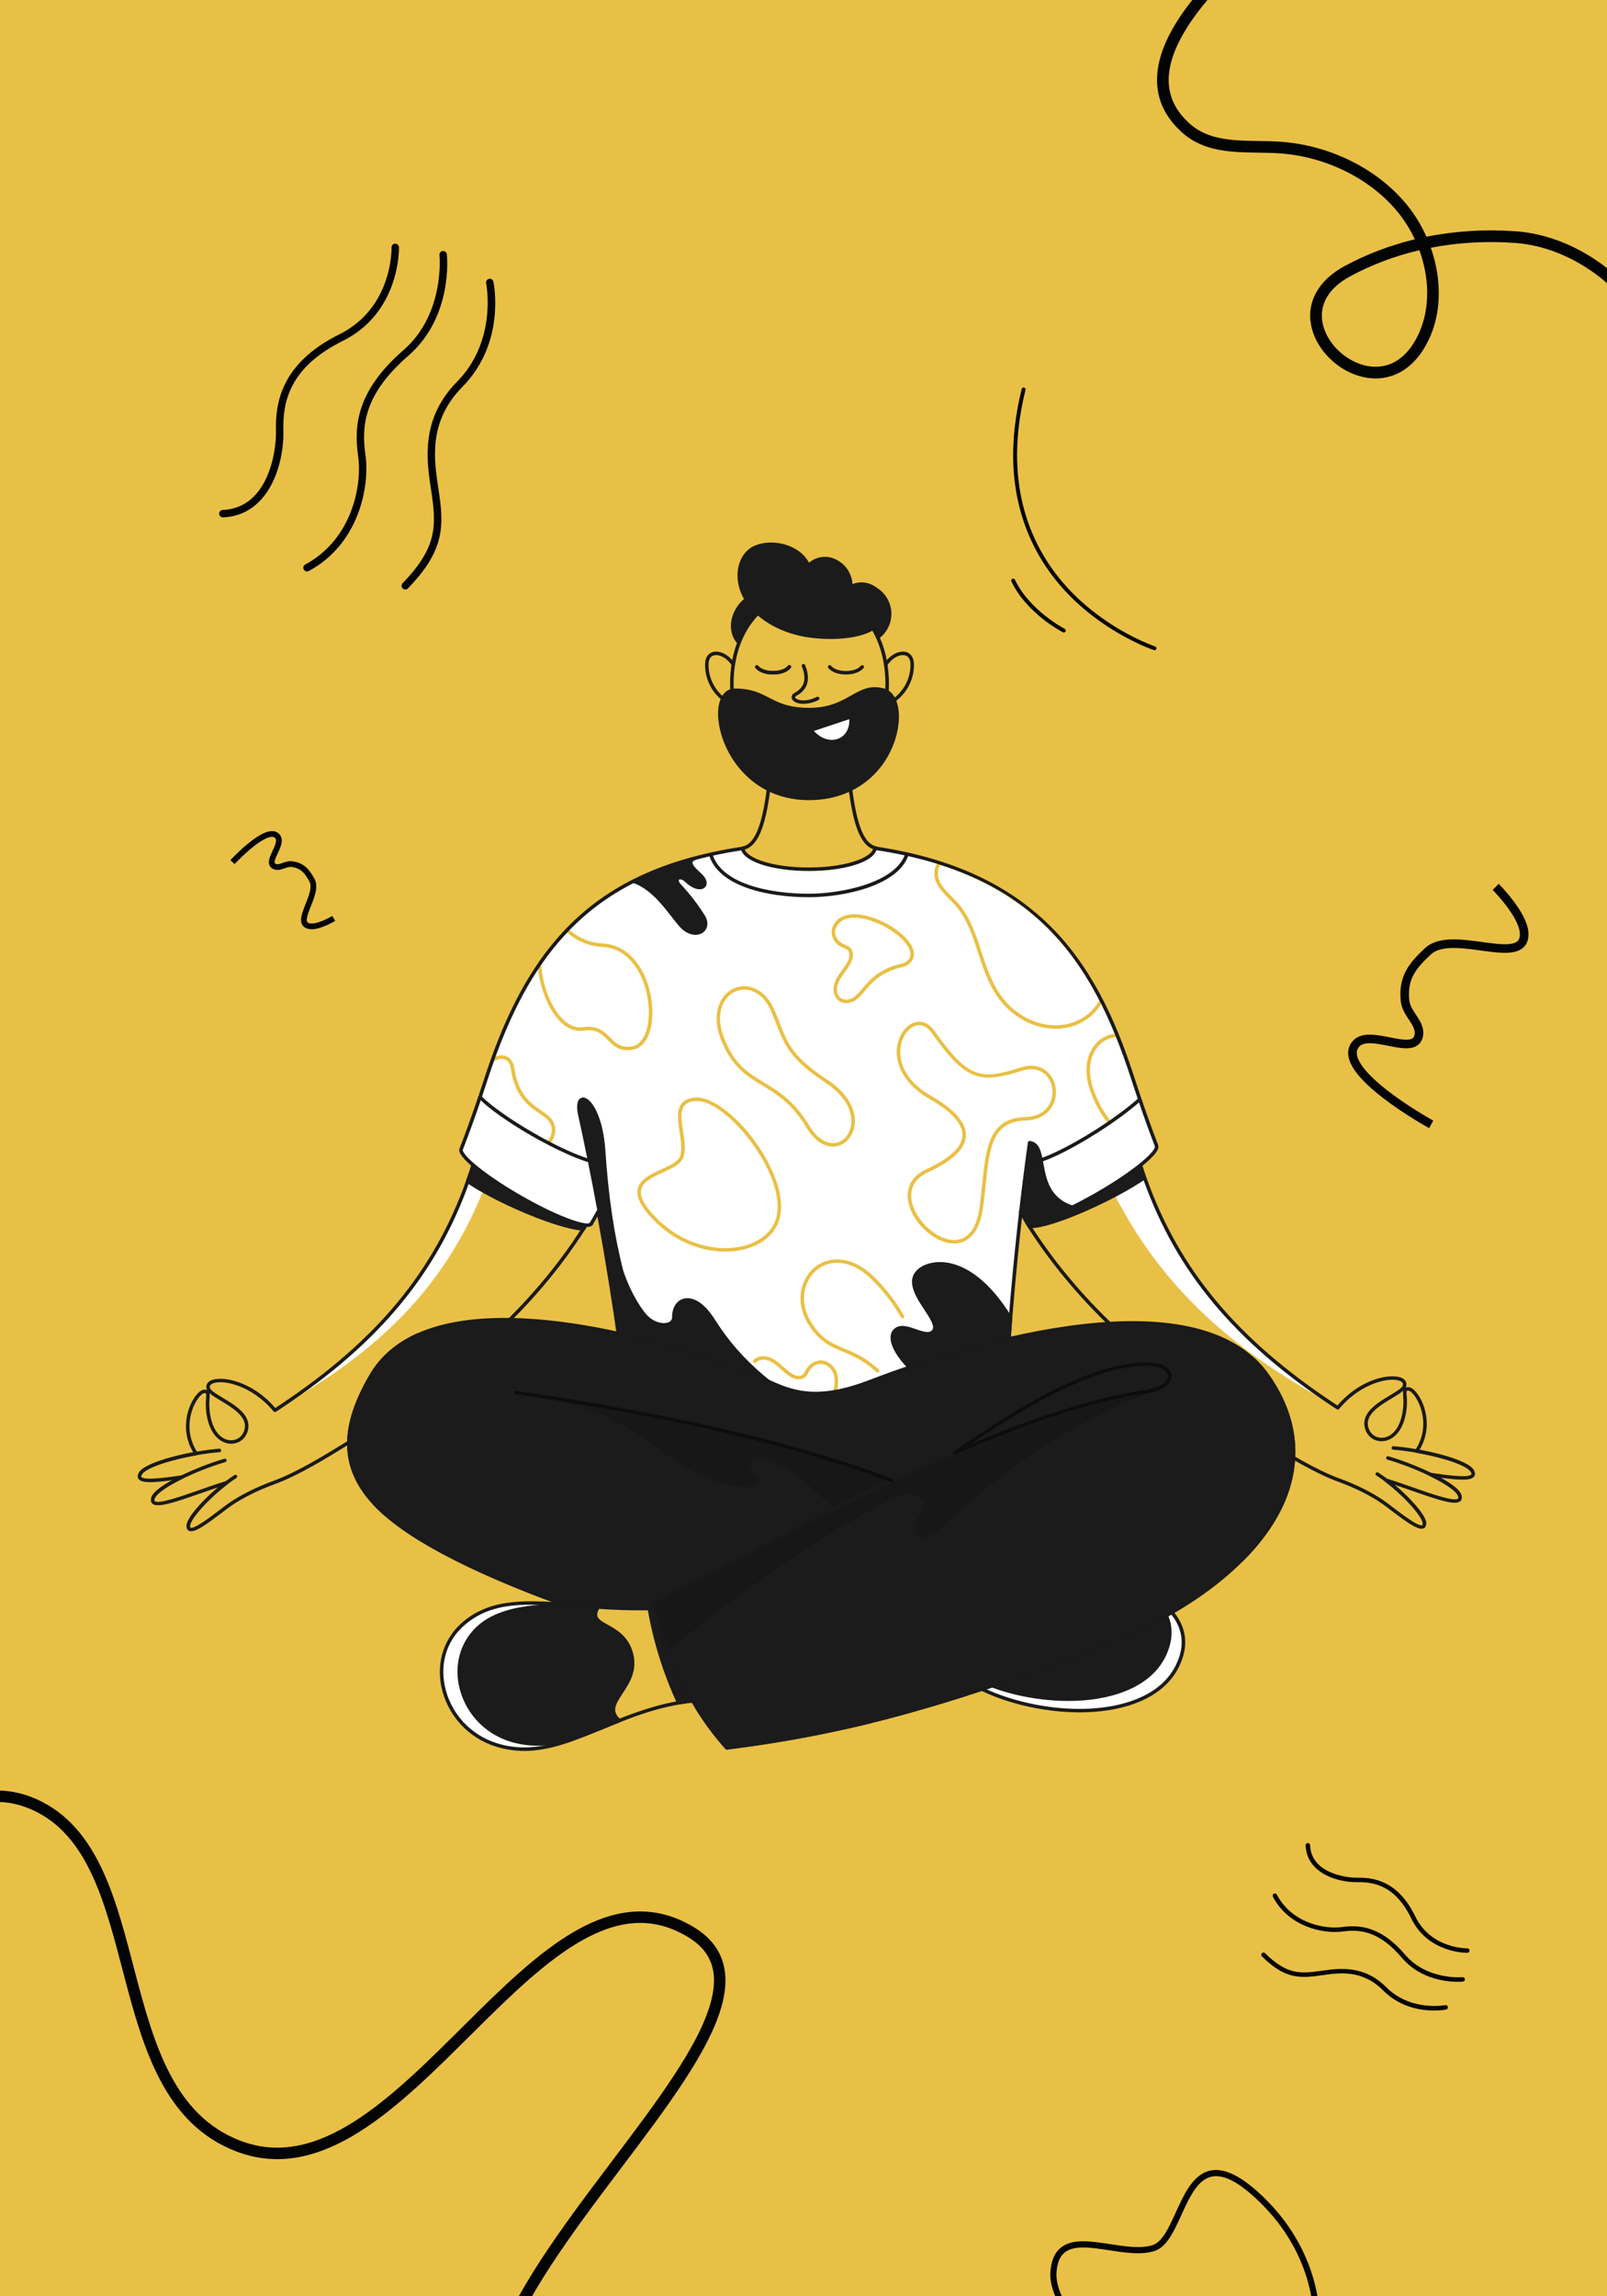 <svg width="560" height="800" viewBox="0 0 560 800" fill="none" xmlns="http://www.w3.org/2000/svg">
<rect x="0" y="0" width="560" height="800" fill="#808080" stroke="none"/>
<g clip-path="url(#clip0_129_1674)">
<rect width="560" height="800" fill="#E9C046"/>
<path d="M-61.955 689.287C-61.955 689.287 -30.061 610.088 11.806 628.592C53.673 647.096 35.463 729.141 82.794 747.579C140.547 770.076 187.578 640.861 240.795 673.143C300.935 709.623 63.391 851.121 232.314 885.453" stroke="#030504" stroke-width="4"/>
<g clip-path="url(#clip1_129_1674)">
<path d="M256.601 233.821C254.546 227.271 246.522 225.123 246.311 231.239C246.079 237.944 250.748 244.763 257.659 246.125C257.123 238.498 256.601 233.821 256.601 233.821V233.821Z" fill="#E9C046"/>
<path d="M307.588 233.821C309.642 227.27 317.667 225.123 317.878 231.239C318.109 237.944 313.44 244.763 306.53 246.125C307.065 238.498 307.588 233.821 307.588 233.821V233.821Z" fill="#E9C046"/>
<path d="M271.967 222.71C276.284 218.412 276.877 212.034 273.29 208.463C269.703 204.893 263.295 205.483 258.978 209.781C254.66 214.079 254.068 220.457 257.654 224.027C261.241 227.597 267.649 227.007 271.967 222.71Z" fill="#1B1B1B"/>
<path d="M263.588 226.974C262.412 226.998 261.243 226.787 260.149 226.355C259.056 225.923 258.06 225.278 257.22 224.458C253.399 220.655 253.993 213.876 258.543 209.347C263.094 204.818 269.903 204.227 273.724 208.03C275.59 209.888 276.471 212.494 276.204 215.369C275.845 218.31 274.506 221.046 272.401 223.142C270.297 225.237 267.547 226.57 264.593 226.928C264.254 226.959 263.919 226.974 263.588 226.974V226.974ZM267.342 206.742C264.343 206.818 261.495 208.064 259.412 210.213C255.341 214.266 254.747 220.269 258.089 223.595C259.692 225.191 261.961 225.942 264.48 225.71C267.149 225.379 269.63 224.171 271.532 222.278C273.434 220.384 274.647 217.914 274.981 215.258C275.214 212.751 274.459 210.492 272.856 208.896C272.126 208.191 271.263 207.637 270.316 207.267C269.37 206.898 268.359 206.719 267.342 206.742V206.742Z" fill="#1B1B1B"/>
<path d="M299.822 224.021C305.451 224.021 310.015 219.479 310.015 213.876C310.015 208.273 305.451 203.73 299.822 203.73C294.193 203.73 289.63 208.273 289.63 213.876C289.63 219.479 294.193 224.021 299.822 224.021Z" fill="#1B1B1B"/>
<path d="M299.822 224.633C297.685 224.633 295.595 224.002 293.818 222.82C292.041 221.638 290.656 219.958 289.838 217.992C289.02 216.027 288.806 213.864 289.223 211.777C289.64 209.691 290.669 207.774 292.181 206.27C293.692 204.765 295.618 203.741 297.714 203.326C299.81 202.911 301.983 203.124 303.958 203.938C305.932 204.752 307.62 206.131 308.808 207.9C309.995 209.669 310.629 211.748 310.629 213.876C310.626 216.728 309.486 219.462 307.46 221.479C305.434 223.495 302.687 224.629 299.822 224.633ZM299.822 204.342C297.928 204.342 296.076 204.901 294.501 205.949C292.926 206.996 291.698 208.485 290.973 210.227C290.248 211.97 290.058 213.887 290.428 215.736C290.797 217.585 291.71 219.284 293.049 220.618C294.389 221.951 296.096 222.859 297.954 223.227C299.812 223.595 301.737 223.406 303.488 222.684C305.238 221.963 306.734 220.741 307.786 219.173C308.839 217.605 309.401 215.762 309.401 213.876C309.398 211.348 308.388 208.925 306.592 207.137C304.796 205.35 302.362 204.345 299.822 204.342Z" fill="#1B1B1B"/>
<path d="M257.659 246.736C257.619 246.736 257.579 246.732 257.539 246.725C250.645 245.367 245.444 238.555 245.697 231.218C245.779 228.868 246.996 227.308 248.954 227.045C251.809 226.662 255.8 229.219 257.187 233.639C257.199 233.676 257.207 233.714 257.211 233.753C257.216 233.8 257.741 238.53 258.271 246.082C258.277 246.166 258.266 246.25 258.237 246.329C258.209 246.408 258.165 246.481 258.107 246.542C258.05 246.603 257.98 246.652 257.902 246.686C257.825 246.719 257.741 246.736 257.657 246.736H257.659ZM249.551 228.229C249.407 228.228 249.263 228.238 249.119 228.257C247.765 228.439 246.986 229.506 246.925 231.26C246.702 237.73 251.067 243.751 256.988 245.341C256.512 238.738 256.057 234.491 255.997 233.947C254.87 230.436 251.822 228.229 249.551 228.229H249.551Z" fill="#1A1A1A"/>
<path d="M306.53 246.736C306.446 246.736 306.362 246.719 306.285 246.686C306.208 246.653 306.138 246.604 306.08 246.543C306.023 246.482 305.979 246.409 305.95 246.33C305.922 246.251 305.91 246.168 305.916 246.084C306.446 238.531 306.97 233.802 306.976 233.755C306.98 233.716 306.988 233.678 307 233.64C308.387 229.221 312.377 226.663 315.232 227.047C317.191 227.31 318.409 228.87 318.49 231.22C318.744 238.556 313.541 245.368 306.647 246.726C306.609 246.733 306.569 246.737 306.53 246.736V246.736ZM308.192 233.947C308.133 234.491 307.677 238.74 307.201 245.341C313.123 243.751 317.487 237.73 317.264 231.26C317.204 229.508 316.424 228.439 315.07 228.257C312.771 227.948 309.391 230.207 308.191 233.947H308.192Z" fill="#1A1A1A"/>
<path d="M282.094 276.367C297.043 276.367 309.161 260.3 309.161 240.48C309.161 220.66 297.043 204.593 282.094 204.593C267.145 204.593 255.027 220.66 255.027 240.48C255.027 260.3 267.145 276.367 282.094 276.367Z" fill="#E9C046"/>
<path d="M282.094 274.8C266.831 274.8 254.413 258.427 254.413 238.301C254.413 228.67 257.208 220.433 262.495 214.481C264.956 211.728 267.975 209.524 271.353 208.015C274.731 206.505 278.391 205.725 282.094 205.725C285.797 205.725 289.457 206.505 292.836 208.015C296.214 209.524 299.232 211.728 301.693 214.481C306.981 220.432 309.775 228.67 309.775 238.301C309.775 258.427 297.358 274.8 282.094 274.8ZM282.094 206.948C266.519 206.948 255.641 219.841 255.641 238.301C255.641 257.752 267.508 273.577 282.094 273.577C296.68 273.577 308.547 257.752 308.547 238.301C308.547 219.841 297.669 206.948 282.094 206.948Z" fill="#1A1A1A"/>
<path d="M263.341 190.621C257.691 192.968 255.755 201.123 259.664 208.138C263.733 215.438 272.416 219.808 280.67 221.282C290.134 222.972 307.247 222.321 308.187 213.096C309.002 205.108 301.081 201.579 296.472 204.519C296.641 196.09 287.189 191.474 281.742 197.051C278.782 190.31 269.405 188.103 263.341 190.621V190.621Z" fill="#1B1B1B"/>
<path d="M289.411 222.618C286.446 222.626 283.485 222.38 280.562 221.884C270.869 220.153 262.856 215.125 259.127 208.435C256.923 204.478 256.401 199.842 257.731 196.031C258.717 193.209 260.626 191.087 263.105 190.058L263.341 190.622L263.105 190.058C269.218 187.52 278.5 189.624 281.932 196.039C283.148 195.003 284.631 194.329 286.214 194.093C287.796 193.858 289.413 194.071 290.88 194.708C292.632 195.457 294.139 196.677 295.232 198.233C296.324 199.788 296.958 201.617 297.063 203.512C298.289 203.004 299.621 202.799 300.944 202.915C302.268 203.03 303.544 203.462 304.663 204.174C307.686 206.023 309.194 209.297 308.799 213.158C308.569 215.41 307.439 217.313 305.441 218.813C301.64 221.665 295.272 222.618 289.411 222.618V222.618ZM268.761 190.217C266.987 190.199 265.225 190.528 263.578 191.186C261.426 192.079 259.762 193.943 258.892 196.432C257.675 199.919 258.164 204.184 260.203 207.841C263.754 214.213 271.447 219.013 280.78 220.679C287.316 221.847 299.082 222.053 304.701 217.835C306.417 216.548 307.384 214.932 307.578 213.033C307.922 209.658 306.625 206.807 304.02 205.214C301.694 203.792 298.86 203.72 296.805 205.033C296.711 205.092 296.603 205.126 296.492 205.129C296.381 205.132 296.271 205.106 296.174 205.051C296.076 204.997 295.996 204.918 295.941 204.822C295.885 204.726 295.857 204.616 295.86 204.506C295.937 200.647 293.797 197.244 290.407 195.835C289.035 195.224 287.506 195.053 286.032 195.348C284.558 195.642 283.213 196.387 282.184 197.477C282.114 197.549 282.027 197.603 281.931 197.634C281.835 197.664 281.733 197.671 281.633 197.653C281.534 197.635 281.441 197.593 281.362 197.531C281.283 197.469 281.22 197.388 281.18 197.296C279.125 192.617 273.774 190.215 268.761 190.215V190.217Z" fill="#1B1B1B"/>
<path d="M258.914 295.478C266.721 294.041 267.681 275.203 269.322 262.544H294.866C296.507 275.203 297.467 294.041 305.274 295.478L307.515 308.379C290.728 311.709 273.45 311.764 256.641 308.54L256.143 308.445L258.914 295.478Z" fill="#E9C046"/>
<path d="M305.275 296.089C305.237 296.089 305.199 296.086 305.162 296.079C297.969 294.755 296.341 280.57 294.906 268.054C294.709 266.34 294.522 264.712 294.325 263.155H269.863C269.666 264.71 269.479 266.339 269.283 268.054C267.847 280.57 266.219 294.755 259.026 296.079C258.947 296.093 258.865 296.092 258.787 296.076C258.708 296.059 258.633 296.027 258.566 295.981C258.5 295.936 258.443 295.878 258.399 295.81C258.355 295.743 258.325 295.668 258.31 295.589C258.296 295.51 258.297 295.429 258.314 295.35C258.33 295.272 258.363 295.197 258.408 295.131C258.454 295.065 258.512 295.008 258.58 294.965C258.648 294.921 258.723 294.891 258.803 294.876C265.102 293.717 266.743 279.411 268.062 267.915C268.282 266 268.49 264.189 268.713 262.465C268.732 262.318 268.805 262.183 268.917 262.085C269.029 261.987 269.173 261.932 269.322 261.932H294.866C295.016 261.932 295.16 261.986 295.272 262.085C295.384 262.183 295.456 262.318 295.475 262.465C295.699 264.189 295.906 265.999 296.126 267.915C297.445 279.411 299.086 293.718 305.386 294.876C305.536 294.904 305.671 294.987 305.763 295.108C305.856 295.23 305.899 295.381 305.886 295.533C305.872 295.685 305.801 295.826 305.688 295.929C305.575 296.032 305.428 296.089 305.275 296.089V296.089Z" fill="#1A1A1A"/>
<path d="M282.07 247.216C296.118 247.216 298.788 237.864 308.008 240.48C318.221 243.378 312.426 278.155 281.909 278.155C251.392 278.155 244.59 240.48 256.133 240.48C267.675 240.48 268.023 247.216 282.07 247.216Z" fill="#1B1B1B"/>
<path d="M281.909 278.766C269.684 278.766 262.112 272.895 257.912 267.969C252.247 261.326 250.229 253.648 250.229 248.68C250.229 243.245 252.491 239.869 256.133 239.869C261.77 239.869 264.778 241.417 267.963 243.057C271.349 244.801 274.851 246.603 282.07 246.603C288.955 246.603 293.007 244.324 296.581 242.314C300.205 240.277 303.334 238.517 308.176 239.891C312.017 240.98 313.964 246.225 313.021 252.941C311.275 265.38 300.795 278.766 281.909 278.766V278.766ZM256.133 241.091C253.205 241.091 251.457 243.928 251.457 248.68C251.457 253.432 253.399 260.785 258.849 267.178C262.88 271.905 270.154 277.543 281.909 277.543C300.06 277.543 310.13 264.705 311.805 252.773C312.659 246.687 311.065 241.983 307.839 241.068C303.491 239.834 300.709 241.399 297.186 243.38C293.663 245.361 289.278 247.827 282.07 247.827C274.552 247.827 270.916 245.955 267.398 244.144C264.35 242.574 261.471 241.091 256.133 241.091V241.091Z" fill="#1B1B1B"/>
<path d="M283.623 254.662L295.948 250.557C296.36 257.571 288.951 260.47 283.623 254.662Z" fill="white"/>
<path d="M280.008 245.215C277.988 245.215 276.502 244.526 276.022 243.599C275.687 242.952 275.758 241.953 277.061 241.266C279.35 240.06 281.618 237.504 279.424 232.178C279.392 232.103 279.374 232.023 279.373 231.941C279.372 231.86 279.388 231.779 279.418 231.704C279.449 231.628 279.495 231.559 279.552 231.502C279.61 231.444 279.679 231.399 279.754 231.368C279.83 231.337 279.911 231.321 279.993 231.322C280.075 231.323 280.156 231.34 280.231 231.372C280.306 231.404 280.374 231.451 280.43 231.51C280.487 231.568 280.531 231.638 280.561 231.714C283.238 238.216 279.877 241.169 277.636 242.348C277.32 242.515 276.973 242.77 277.114 243.041C277.546 243.877 280.632 244.803 284.648 242.797C284.793 242.724 284.962 242.712 285.117 242.763C285.271 242.814 285.399 242.924 285.472 243.069C285.545 243.214 285.558 243.382 285.506 243.536C285.455 243.69 285.344 243.817 285.199 243.89C283.595 244.724 281.818 245.178 280.008 245.215V245.215Z" fill="#1A1A1A"/>
<path d="M269.392 234.994C266.731 234.994 264.381 234.126 263.251 232.722C263.149 232.596 263.102 232.434 263.12 232.273C263.137 232.112 263.219 231.964 263.346 231.863C263.473 231.762 263.636 231.715 263.798 231.733C263.96 231.75 264.108 231.832 264.209 231.958C265.118 233.088 267.123 233.784 269.447 233.771C271.74 233.759 273.711 233.057 274.591 231.94C274.692 231.812 274.839 231.73 275.001 231.71C275.162 231.691 275.325 231.736 275.454 231.836C275.582 231.936 275.665 232.083 275.684 232.244C275.704 232.405 275.658 232.567 275.558 232.694C274.435 234.121 272.153 234.979 269.453 234.993L269.392 234.994Z" fill="#1A1A1A"/>
<path d="M269.392 234.994C266.731 234.994 264.381 234.126 263.251 232.722C263.149 232.596 263.102 232.434 263.12 232.273C263.137 232.112 263.219 231.964 263.346 231.863C263.473 231.762 263.636 231.715 263.798 231.733C263.96 231.75 264.108 231.832 264.209 231.958C265.118 233.088 267.123 233.784 269.447 233.771C271.74 233.759 273.711 233.057 274.591 231.94C274.692 231.812 274.839 231.73 275.001 231.71C275.162 231.691 275.325 231.736 275.454 231.836C275.582 231.936 275.665 232.083 275.684 232.244C275.704 232.405 275.658 232.567 275.558 232.694C274.435 234.121 272.153 234.979 269.453 234.993L269.392 234.994Z" fill="#1A1A1A"/>
<path d="M294.795 234.994H294.732C292.032 234.98 289.75 234.121 288.627 232.695C288.577 232.632 288.54 232.559 288.519 232.482C288.497 232.405 288.491 232.324 288.501 232.244C288.52 232.083 288.603 231.936 288.731 231.836C288.86 231.736 289.022 231.691 289.184 231.711C289.346 231.73 289.493 231.813 289.594 231.94C290.474 233.058 292.445 233.76 294.738 233.771C297.058 233.782 299.067 233.088 299.975 231.959C300.077 231.832 300.225 231.751 300.387 231.733C300.549 231.715 300.712 231.762 300.839 231.864C300.966 231.965 301.047 232.112 301.065 232.273C301.083 232.435 301.036 232.596 300.934 232.723C299.805 234.126 297.457 234.994 294.795 234.994Z" fill="#1A1A1A"/>
<path d="M204.148 426.806L203.321 428.113C184.349 457.78 157.212 480.545 123.463 501.34C113.24 507.636 104.025 513.403 95.169 516.626C88.717 518.975 83.235 521.973 79.987 524.261C75.346 527.534 65.312 536.231 65.623 531.482C65.807 528.753 72.347 521.594 78.949 516.591C67.326 520.099 51.421 527.31 53.358 521.825C54.06 519.818 58.236 517.114 63.398 514.605C54.267 515.925 46.933 516.779 48.951 513.341C50.527 510.657 59.764 507.916 68.315 506.395C61.459 496.002 68.512 484.994 71.046 484.772C73.949 484.515 71.2 487.496 72.986 494.612C75.604 505.031 84.983 503.898 85.913 497.562C86.956 490.498 73.45 486.807 72.583 483.746C71.278 479.127 85.849 479.349 95.817 491.341C125.338 472.058 149.73 448.836 162.991 411.578C163.652 409.718 164.286 407.823 164.891 405.896C168.586 409.073 174.422 413.095 181.251 417.017C191.189 422.727 200.243 426.519 204.148 426.806V426.806Z" fill="#E9C046"/>
<path d="M170.197 409.994C156.061 449.117 130.071 471.685 98.57 489.517C126.852 470.592 150.146 447.67 162.991 411.576C163.652 409.715 164.286 407.821 164.891 405.893C166.349 407.148 168.14 408.534 170.197 409.994Z" fill="white"/>
<path d="M66.612 533.479C66.33 533.486 66.05 533.423 65.799 533.294C65.397 533.08 64.935 532.585 65.009 531.442C65.192 528.728 70.525 522.787 76.001 518.169C73.964 518.841 71.861 519.578 69.803 520.298C60.497 523.556 54.71 525.468 53.042 523.81C52.532 523.303 52.443 522.567 52.776 521.622C53.446 519.712 56.605 517.539 59.936 515.703C52.765 516.648 49.266 516.7 48.263 515.219C47.862 514.628 47.916 513.892 48.421 513.032C50.155 510.079 59.48 507.419 67.315 505.955C62.729 498.249 65.62 490.938 66.647 488.828C67.949 486.151 69.695 484.276 70.993 484.163C71.375 484.114 71.764 484.149 72.132 484.267C72.074 484.152 72.028 484.032 71.992 483.909C71.65 482.698 72.149 481.642 73.362 481.009C76.883 479.175 87.643 480.87 95.935 490.529C96.688 490.035 97.439 489.539 98.187 489.041L98.193 489.036L98.23 489.009C131.414 466.803 151.209 442.859 162.414 411.372C163.088 409.475 163.725 407.57 164.307 405.712C164.337 405.615 164.391 405.527 164.464 405.456C164.537 405.385 164.627 405.333 164.725 405.305C164.823 405.278 164.926 405.274 165.026 405.296C165.125 405.318 165.218 405.364 165.295 405.431C166.753 406.686 168.522 408.053 170.556 409.496C173.79 411.789 177.594 414.205 181.561 416.485C191.161 422.003 200.257 425.906 204.195 426.196C204.301 426.204 204.403 426.238 204.492 426.297C204.58 426.356 204.652 426.436 204.7 426.531C204.748 426.625 204.77 426.73 204.765 426.836C204.759 426.942 204.727 427.044 204.67 427.133L203.842 428.441C186.489 455.569 161.051 478.899 123.786 501.86L122.656 502.556C113.045 508.479 103.967 514.073 95.38 517.201C89.8 519.231 84.178 522.057 80.341 524.76C79.46 525.381 78.364 526.214 77.204 527.095C72.225 530.88 68.634 533.479 66.612 533.479V533.479ZM78.948 515.98C79.077 515.98 79.202 516.02 79.307 516.095C79.411 516.169 79.49 516.275 79.531 516.396C79.572 516.517 79.574 516.648 79.536 516.771C79.498 516.893 79.423 517 79.32 517.078C72.76 522.05 66.4 529.069 66.235 531.522C66.211 531.889 66.266 532.156 66.379 532.215C67.592 532.862 73.36 528.477 76.458 526.122C77.628 525.234 78.732 524.394 79.631 523.758C83.553 520.996 89.282 518.114 94.957 516.048C103.428 512.964 112.453 507.402 122.009 501.513L123.14 500.816C160.242 477.955 185.556 454.748 202.802 427.781L203.116 427.287C198.627 426.518 189.972 422.731 180.944 417.54C176.944 415.242 173.105 412.803 169.841 410.489C168.094 409.25 166.537 408.063 165.199 406.953C164.69 408.545 164.144 410.163 163.57 411.777C152.275 443.516 132.342 467.643 98.947 489.999C98.933 490.01 98.918 490.021 98.903 490.031C97.991 490.638 97.074 491.243 96.154 491.847C96.027 491.929 95.875 491.962 95.725 491.94C95.576 491.917 95.439 491.84 95.343 491.724C87.538 482.334 77.105 480.435 73.932 482.088C73.012 482.568 73.059 483.165 73.174 483.573C73.425 484.459 75.538 485.728 77.581 486.956C81.885 489.542 87.244 492.76 86.522 497.647C86.071 500.696 83.791 502.842 80.843 502.988C77.936 503.133 73.975 501.064 72.39 494.756C71.767 492.284 71.569 489.725 71.802 487.188C71.852 486.438 71.908 485.588 71.75 485.435C71.739 485.425 71.627 485.331 71.101 485.378C70.506 485.43 69.03 486.731 67.752 489.358C66.763 491.392 63.915 498.61 68.828 506.056C68.884 506.14 68.918 506.237 68.927 506.338C68.936 506.439 68.919 506.54 68.879 506.633C68.839 506.726 68.776 506.807 68.697 506.87C68.617 506.933 68.523 506.975 68.423 506.993C58.538 508.751 50.749 511.487 49.481 513.646C49.343 513.883 49.132 514.312 49.281 514.532C50.202 515.891 58.407 514.705 63.31 513.996C63.455 513.975 63.602 514.007 63.726 514.085C63.85 514.162 63.942 514.282 63.985 514.421C64.028 514.56 64.02 514.71 63.962 514.844C63.904 514.978 63.799 515.086 63.668 515.151C58.058 517.879 54.51 520.384 53.935 522.024C53.822 522.342 53.727 522.76 53.91 522.942C55.116 524.141 63.034 521.369 69.395 519.142C72.542 518.042 75.797 516.901 78.772 516.004C78.829 515.987 78.889 515.979 78.948 515.98V515.98ZM73.021 485.364C73.101 485.998 73.103 486.638 73.028 487.272C72.805 489.683 72.992 492.114 73.582 494.463C74.984 500.046 78.218 501.898 80.782 501.771C83.127 501.654 84.945 499.927 85.306 497.473C85.908 493.39 80.939 490.405 76.946 488.006C75.33 487.036 73.929 486.194 73.021 485.364V485.364Z" fill="#1A1A1A"/>
<path d="M65.623 532.093C65.609 532.093 65.596 532.093 65.582 532.093C65.501 532.088 65.422 532.067 65.35 532.031C65.277 531.996 65.213 531.946 65.159 531.885C65.106 531.825 65.065 531.754 65.04 531.678C65.014 531.602 65.003 531.521 65.009 531.441C65.254 527.787 74.631 518.458 81.719 513.893C81.856 513.805 82.022 513.775 82.181 513.809C82.341 513.843 82.48 513.938 82.569 514.074C82.657 514.211 82.688 514.376 82.653 514.535C82.619 514.693 82.523 514.832 82.386 514.92C74.589 519.94 66.416 528.812 66.235 531.522C66.225 531.677 66.156 531.822 66.042 531.928C65.929 532.034 65.779 532.093 65.623 532.093V532.093Z" fill="#1A1A1A"/>
<path d="M48.95 513.954C48.842 513.954 48.736 513.925 48.642 513.871C48.549 513.817 48.471 513.74 48.418 513.646C48.364 513.553 48.336 513.447 48.337 513.34C48.337 513.232 48.366 513.127 48.42 513.034C50.704 509.144 66.775 505.448 76.402 504.712C76.483 504.705 76.565 504.713 76.642 504.738C76.719 504.762 76.791 504.802 76.853 504.854C76.915 504.907 76.966 504.971 77.003 505.043C77.04 505.115 77.062 505.193 77.068 505.274C77.075 505.354 77.065 505.435 77.039 505.512C77.014 505.589 76.973 505.66 76.92 505.721C76.867 505.782 76.802 505.832 76.729 505.868C76.657 505.904 76.578 505.925 76.496 505.931C66.12 506.725 51.319 510.519 49.481 513.651C49.427 513.743 49.349 513.82 49.256 513.873C49.163 513.926 49.057 513.954 48.95 513.954V513.954Z" fill="#1A1A1A"/>
<path d="M53.353 522.435C53.255 522.435 53.158 522.411 53.071 522.367C52.983 522.322 52.908 522.256 52.852 522.177C52.795 522.097 52.758 522.004 52.745 521.908C52.731 521.811 52.741 521.712 52.774 521.62C54.236 517.468 68.806 510.906 78.194 508.211C78.351 508.166 78.519 508.185 78.661 508.263C78.804 508.342 78.909 508.473 78.954 508.629C78.999 508.785 78.981 508.952 78.902 509.094C78.823 509.236 78.691 509.341 78.534 509.386C68.444 512.28 55.11 518.681 53.933 522.023C53.891 522.143 53.813 522.247 53.709 522.321C53.605 522.395 53.481 522.435 53.353 522.435V522.435Z" fill="#1A1A1A"/>
<path d="M204.148 426.806L203.321 428.113C199.201 428.035 190.077 425.211 179.938 420.674C173.012 417.577 166.997 414.304 162.991 411.576C163.652 409.715 164.286 407.821 164.891 405.893C168.586 409.07 174.422 413.092 181.251 417.014C191.189 422.727 200.243 426.518 204.148 426.806Z" fill="#1B1B1B"/>
<path d="M203.321 428.725H203.309C198.946 428.643 189.674 425.7 179.686 421.232C173.012 418.247 166.801 414.911 162.645 412.081C162.533 412.004 162.449 411.894 162.407 411.766C162.365 411.637 162.367 411.499 162.412 411.372C163.086 409.475 163.722 407.57 164.305 405.712C164.335 405.615 164.389 405.527 164.462 405.456C164.535 405.385 164.625 405.333 164.723 405.305C164.821 405.278 164.924 405.274 165.024 405.296C165.123 405.318 165.216 405.364 165.293 405.431C169.106 408.709 175.035 412.738 181.558 416.485C191.159 422.003 200.255 425.906 204.193 426.196C204.299 426.204 204.401 426.239 204.489 426.298C204.577 426.356 204.648 426.436 204.696 426.531C204.744 426.625 204.766 426.73 204.761 426.835C204.756 426.94 204.724 427.043 204.668 427.132L203.84 428.439C203.785 428.527 203.708 428.599 203.617 428.649C203.526 428.698 203.424 428.725 203.321 428.725V428.725ZM163.726 411.334C167.821 414.068 173.783 417.252 180.186 420.117C189.624 424.34 198.686 427.263 202.986 427.49L203.112 427.29C198.623 426.521 189.969 422.734 180.941 417.544C174.743 413.985 169.067 410.165 165.196 406.955C164.736 408.401 164.244 409.868 163.728 411.334H163.726Z" fill="#1B1B1B"/>
<path d="M498.602 513.733C503.763 516.243 507.94 518.944 508.645 520.953C510.58 526.44 494.675 519.228 483.051 515.72C489.653 520.722 496.195 527.882 496.378 530.61C496.689 535.36 486.655 526.662 482.014 523.389C478.766 521.101 473.284 518.103 466.831 515.754C457.975 512.53 448.759 506.764 438.538 500.468C404.788 479.673 377.652 456.909 358.679 427.242L357.852 425.934C358.093 425.917 358.351 425.886 358.627 425.839C362.112 426.004 371.725 422.073 382.338 415.973C388.401 412.486 393.685 408.931 397.402 405.941C397.914 407.554 398.45 409.141 399.009 410.704C412.269 447.962 436.663 471.184 466.183 490.467C476.152 478.475 490.722 478.253 489.417 482.872C488.55 485.935 475.045 489.626 476.086 496.688C477.019 503.024 486.396 504.157 489.014 493.738C490.8 486.622 488.051 483.641 490.953 483.898C493.488 484.12 500.541 495.128 493.685 505.521C502.236 507.042 511.473 509.782 513.049 512.467C515.065 515.905 507.736 515.053 498.602 513.733V513.733Z" fill="#E9C046"/>
<path d="M464.647 489.455C432.255 471.945 404.705 449.939 386.921 413.23C390.557 411.009 394.057 408.575 397.403 405.94C397.916 407.552 398.451 409.14 399.01 410.703C399.067 410.868 399.128 411.034 399.19 411.2C412.256 447.522 435.95 470.462 464.647 489.455V489.455Z" fill="white"/>
<path d="M398.75 410.33C387.276 418.2 365.259 427.751 358.806 427.237H358.802C358.299 426.466 358.342 426.527 357.813 425.686C360.317 426.723 370.732 422.649 382.339 415.973C387.555 413.027 392.549 409.708 397.281 406.041C397.822 407.715 398.435 409.48 398.75 410.33Z" fill="#1B1B1B"/>
<path d="M359.339 427.868C359.136 427.868 358.944 427.861 358.762 427.847C358.667 427.84 358.574 427.812 358.492 427.764C358.41 427.716 358.34 427.65 358.287 427.57C357.893 426.967 357.831 426.869 357.574 426.459L357.292 426.011C357.223 425.901 357.19 425.772 357.2 425.642C357.209 425.513 357.259 425.39 357.344 425.29C357.428 425.191 357.542 425.122 357.668 425.091C357.795 425.061 357.928 425.071 358.049 425.121C360.048 425.95 369.787 422.486 382.03 415.443C387.797 412.125 393.076 408.617 396.893 405.565C396.971 405.503 397.063 405.461 397.16 405.442C397.258 405.423 397.359 405.427 397.454 405.456C397.55 405.484 397.637 405.535 397.708 405.605C397.779 405.674 397.832 405.76 397.863 405.854C398.405 407.527 399.009 409.266 399.325 410.118C399.372 410.245 399.376 410.385 399.334 410.514C399.293 410.644 399.21 410.756 399.097 410.833C388.342 418.213 366.843 427.868 359.339 427.868V427.868ZM359.147 426.643C365.494 426.822 386.414 417.925 398.01 410.093C397.737 409.332 397.352 408.218 396.97 407.066C392.411 410.525 387.626 413.678 382.645 416.501C373.97 421.491 363.552 426.338 359.024 426.454L359.147 426.643Z" fill="#1B1B1B"/>
<path d="M495.388 532.608C493.366 532.608 489.776 530.009 484.797 526.225C483.636 525.343 482.54 524.509 481.659 523.888C477.821 521.185 472.2 518.359 466.62 516.329C458.032 513.202 448.954 507.607 439.342 501.684L438.214 500.988C401.343 478.273 376.094 455.235 358.762 428.493C358.749 428.477 358.737 428.46 358.725 428.443C358.533 428.149 358.344 427.86 358.159 427.566L357.332 426.262C357.275 426.173 357.243 426.07 357.237 425.965C357.232 425.859 357.255 425.754 357.302 425.659C357.35 425.565 357.422 425.484 357.51 425.426C357.599 425.367 357.701 425.332 357.807 425.325C358.047 425.307 358.285 425.278 358.521 425.236C358.566 425.229 358.611 425.226 358.656 425.228C362.057 425.388 371.887 421.274 382.03 415.443C383.537 414.578 385.073 413.659 386.596 412.713C390.21 410.504 393.69 408.084 397.016 405.466C397.094 405.403 397.185 405.361 397.284 405.342C397.382 405.322 397.483 405.327 397.579 405.356C397.675 405.385 397.762 405.436 397.833 405.506C397.904 405.576 397.957 405.662 397.987 405.757C398.471 407.28 398.995 408.832 399.588 410.5C399.645 410.667 399.705 410.828 399.764 410.989C411.126 442.568 431.241 466.61 464.987 488.947C465.347 489.185 465.706 489.422 466.065 489.657C474.357 479.998 485.118 478.301 488.638 480.137C489.851 480.77 490.35 481.826 490.008 483.037C489.973 483.16 489.926 483.28 489.868 483.395C490.236 483.277 490.625 483.242 491.008 483.291C492.305 483.404 494.051 485.279 495.353 487.956C496.379 490.066 499.27 497.378 494.685 505.083C502.52 506.547 511.845 509.207 513.579 512.16C514.084 513.021 514.138 513.756 513.738 514.347C512.734 515.828 509.234 515.776 502.064 514.831C505.396 516.668 508.554 518.841 509.225 520.751C509.557 521.694 509.467 522.43 508.958 522.938C507.29 524.597 501.502 522.684 492.197 519.426C490.139 518.706 488.035 517.969 485.999 517.297C491.475 521.915 496.809 527.856 496.991 530.569C497.065 531.713 496.603 532.208 496.201 532.423C495.95 532.551 495.67 532.615 495.388 532.608V532.608ZM359.721 427.723C359.735 427.741 359.749 427.759 359.762 427.778C376.992 454.384 402.127 477.317 438.861 499.948L439.99 500.644C449.547 506.534 458.573 512.096 467.043 515.181C472.719 517.246 478.448 520.128 482.37 522.89C483.271 523.525 484.374 524.364 485.543 525.254C488.642 527.609 494.41 531.993 495.622 531.346C495.735 531.286 495.79 531.02 495.766 530.651C495.602 528.199 489.241 521.179 482.681 516.207C482.566 516.121 482.486 515.996 482.454 515.857C482.422 515.717 482.44 515.57 482.506 515.443C482.571 515.315 482.68 515.214 482.813 515.158C482.945 515.102 483.093 515.094 483.231 515.136C486.204 516.033 489.458 517.174 492.606 518.274C498.967 520.502 506.884 523.274 508.09 522.074C508.274 521.892 508.179 521.475 508.067 521.157C507.491 519.516 503.943 517.011 498.333 514.283C498.202 514.219 498.098 514.11 498.04 513.976C497.981 513.843 497.973 513.693 498.016 513.553C498.06 513.414 498.151 513.295 498.275 513.217C498.399 513.139 498.546 513.108 498.691 513.129C503.594 513.837 511.8 515.024 512.72 513.665C512.869 513.445 512.659 513.015 512.52 512.778C511.25 510.618 503.463 507.884 493.578 506.126C493.478 506.108 493.384 506.066 493.305 506.003C493.225 505.94 493.162 505.858 493.122 505.765C493.082 505.673 493.066 505.571 493.075 505.47C493.083 505.37 493.117 505.273 493.173 505.188C498.087 497.74 495.238 490.524 494.249 488.49C492.971 485.863 491.495 484.562 490.901 484.51C490.375 484.463 490.263 484.557 490.251 484.568C490.093 484.721 490.15 485.571 490.199 486.32C490.432 488.858 490.233 491.416 489.611 493.888C488.027 500.195 484.065 502.264 481.158 502.12C478.21 501.974 475.928 499.828 475.48 496.779C474.759 491.892 480.116 488.674 484.42 486.088C486.464 484.861 488.576 483.591 488.827 482.705C488.942 482.298 488.989 481.7 488.069 481.22C484.896 479.565 474.463 481.467 466.658 490.856C466.562 490.972 466.426 491.049 466.276 491.072C466.126 491.094 465.974 491.061 465.847 490.979C465.334 490.642 464.82 490.305 464.307 489.966C430.327 467.473 410.065 443.245 398.61 411.407C398.549 411.244 398.487 411.072 398.428 410.902C397.941 409.532 397.5 408.237 397.088 406.971C393.931 409.403 390.645 411.666 387.246 413.75C385.711 414.703 384.163 415.629 382.645 416.502C372.271 422.465 362.839 426.411 358.907 426.454L359.199 426.915C359.371 427.188 359.546 427.456 359.721 427.723V427.723ZM488.979 484.493C488.071 485.323 486.67 486.164 485.054 487.135C481.061 489.533 476.092 492.518 476.694 496.601C477.055 499.056 478.873 500.783 481.218 500.899C483.78 501.027 487.016 499.173 488.418 493.591C489.007 491.242 489.195 488.811 488.972 486.4C488.897 485.767 488.899 485.126 488.979 484.493Z" fill="#1A1A1A"/>
<path d="M496.377 531.221C496.221 531.221 496.07 531.163 495.956 531.057C495.842 530.951 495.773 530.805 495.762 530.651C495.581 527.94 487.41 519.069 479.61 514.048C479.543 514.004 479.484 513.948 479.438 513.882C479.393 513.816 479.36 513.741 479.343 513.663C479.326 513.584 479.325 513.503 479.34 513.424C479.354 513.345 479.384 513.27 479.428 513.203C479.472 513.135 479.529 513.077 479.595 513.031C479.662 512.986 479.736 512.954 479.815 512.937C479.894 512.92 479.976 512.919 480.055 512.933C480.134 512.948 480.21 512.978 480.278 513.021C487.367 517.586 496.744 526.916 496.988 530.569C496.994 530.65 496.984 530.73 496.958 530.807C496.932 530.883 496.891 530.953 496.838 531.014C496.785 531.075 496.72 531.124 496.647 531.16C496.575 531.195 496.496 531.216 496.415 531.222L496.377 531.221Z" fill="#1A1A1A"/>
<path d="M513.049 513.083C512.942 513.083 512.836 513.055 512.742 513.002C512.649 512.949 512.571 512.872 512.517 512.779C510.678 509.648 495.878 505.854 485.501 505.059C485.42 505.054 485.341 505.032 485.269 504.996C485.196 504.96 485.131 504.91 485.078 504.849C485.025 504.788 484.984 504.717 484.959 504.64C484.933 504.564 484.923 504.483 484.93 504.402C484.936 504.322 484.958 504.243 484.995 504.171C485.032 504.099 485.083 504.035 485.145 503.983C485.207 503.93 485.279 503.891 485.356 503.866C485.433 503.842 485.515 503.833 485.596 503.84C495.223 504.577 511.294 508.273 513.578 512.162C513.632 512.255 513.662 512.361 513.662 512.468C513.663 512.576 513.635 512.682 513.581 512.775C513.527 512.869 513.449 512.946 513.356 513C513.262 513.054 513.156 513.083 513.048 513.083H513.049Z" fill="#1A1A1A"/>
<path d="M508.646 521.563C508.519 521.563 508.395 521.524 508.291 521.451C508.187 521.378 508.109 521.275 508.066 521.156C506.889 517.814 493.555 511.415 483.465 508.521C483.387 508.499 483.315 508.462 483.252 508.412C483.189 508.362 483.136 508.3 483.097 508.229C483.058 508.159 483.034 508.082 483.025 508.002C483.016 507.922 483.022 507.841 483.045 507.764C483.067 507.687 483.105 507.615 483.155 507.552C483.205 507.49 483.267 507.437 483.338 507.399C483.409 507.36 483.486 507.335 483.566 507.326C483.646 507.317 483.728 507.324 483.805 507.346C493.193 510.04 507.763 516.602 509.225 520.755C509.258 520.847 509.268 520.946 509.255 521.043C509.241 521.14 509.204 521.232 509.148 521.312C509.091 521.392 509.016 521.457 508.928 521.502C508.841 521.547 508.744 521.57 508.646 521.57V521.563Z" fill="#1A1A1A"/>
<path d="M357.733 425.651C357.573 425.582 357.439 425.465 357.349 425.316L357.733 425.651Z" fill="white"/>
<path d="M305.133 296.002C305.041 295.98 304.945 295.961 304.847 295.945C304.887 295.801 304.916 295.654 304.934 295.505L305.133 296.002Z" fill="white"/>
<path d="M357.733 425.651C357.573 425.582 357.439 425.465 357.349 425.316L357.733 425.651Z" fill="white"/>
<path d="M305.133 296.002C305.041 295.98 304.945 295.961 304.847 295.945C304.887 295.801 304.916 295.654 304.934 295.505L305.133 296.002Z" fill="white"/>
<path d="M398.926 404.673C395.213 407.889 389.285 411.977 382.338 415.973C370.605 422.718 360.094 426.81 357.734 425.651C357.055 424.492 356.392 423.321 355.746 422.139C353.557 441.195 351.872 460.395 350.69 479.738C330.95 484.314 313.171 490.572 303.023 494.476C284.43 501.627 275.954 498.01 268.004 494.476C257.69 489.892 238.462 482.894 217.343 478.095C214.864 459.258 211.915 440.573 208.495 422.039C207.707 423.485 206.896 424.915 206.061 426.327C204.783 428.324 193.711 424.178 181.251 417.014C174.369 413.061 168.499 409.009 164.808 405.824C161.783 403.215 160.22 401.183 160.758 400.255L160.75 400.25C163.674 392.707 166.568 384.497 169.497 375.495C181.899 337.395 201.18 304.325 258.793 295.575C259.366 299.614 269.471 302.834 281.86 302.834C294.316 302.834 304.472 299.58 304.936 295.505C312.547 296.603 320.056 298.313 327.39 300.617C356.552 309.929 372.93 327.386 383.791 348.529C388.16 357.018 391.636 366.104 394.692 375.495C397.463 384.009 400.199 391.814 402.963 399.017L402.959 399.104C403.5 400.036 401.942 402.068 398.926 404.673V404.673Z" fill="white"/>
<path d="M386.744 391.677C386.656 391.677 386.569 391.658 386.488 391.621C386.408 391.585 386.336 391.531 386.279 391.465C383.778 388.578 381.763 385.015 380.117 380.571C377.868 374.501 378.148 368.915 380.903 364.843C381.818 363.434 383.059 362.264 384.522 361.433C385.986 360.601 387.629 360.131 389.313 360.063C389.476 360.057 389.634 360.116 389.753 360.227C389.872 360.338 389.942 360.491 389.947 360.654C389.953 360.816 389.893 360.973 389.782 361.092C389.671 361.21 389.517 361.28 389.354 361.285C387.864 361.348 386.412 361.767 385.119 362.505C383.826 363.243 382.73 364.279 381.923 365.526C379.394 369.264 379.162 374.457 381.271 380.149C382.865 384.453 384.807 387.893 387.21 390.667C387.287 390.756 387.336 390.865 387.353 390.98C387.369 391.096 387.352 391.214 387.303 391.321C387.254 391.427 387.176 391.517 387.077 391.581C386.978 391.644 386.863 391.677 386.745 391.678L386.744 391.677Z" fill="#E9C046"/>
<path d="M191.043 398.81C190.924 398.81 190.807 398.775 190.707 398.71C190.608 398.645 190.529 398.552 190.481 398.444C190.434 398.335 190.419 398.215 190.439 398.097C190.458 397.98 190.512 397.872 190.593 397.784C192.264 395.983 193.097 393.057 191.191 390.576C190.436 389.595 189.276 388.808 187.932 387.898C184.667 385.685 180.602 382.932 178.574 375.268C178.415 374.621 178.29 373.965 178.2 373.305C177.987 371.922 177.787 370.615 176.919 369.759C175.732 368.588 174.045 368.604 171.904 369.806C171.762 369.886 171.594 369.906 171.437 369.863C171.28 369.819 171.147 369.715 171.067 369.574C170.987 369.433 170.967 369.266 171.011 369.11C171.054 368.954 171.159 368.821 171.3 368.741C174.635 366.867 176.667 367.789 177.784 368.891C178.94 370.032 179.181 371.601 179.414 373.119C179.498 373.737 179.614 374.35 179.762 374.956C181.675 382.178 185.527 384.789 188.623 386.886C190.056 387.857 191.291 388.695 192.166 389.833C194.193 392.469 193.923 395.997 191.495 398.613C191.438 398.675 191.368 398.725 191.29 398.759C191.212 398.793 191.128 398.81 191.043 398.81V398.81Z" fill="#E9C046"/>
<path d="M218.686 365.897C215.295 365.897 213.5 364.087 211.757 362.328C209.754 360.307 207.862 358.398 203.416 359.065C200.943 359.437 198.544 358.695 196.279 356.858C190.929 352.516 187.748 343.056 187.372 335.955C187.365 335.821 187.402 335.688 187.478 335.578C190.347 331.378 193.551 327.415 197.059 323.727C197.159 323.622 197.293 323.556 197.438 323.54C197.582 323.525 197.728 323.561 197.848 323.642C198.224 323.895 198.609 324.177 199.016 324.475C201.255 326.114 204.32 328.359 210.276 328.719C220.848 329.357 226.848 340.649 227.309 351.475C227.652 359.489 224.892 365.103 220.277 365.776C219.75 365.855 219.218 365.896 218.686 365.897V365.897ZM205.111 357.708C208.904 357.708 210.87 359.691 212.632 361.469C214.577 363.432 216.258 365.128 220.099 364.567C224.589 363.912 226.34 357.546 226.083 351.528C225.643 341.249 220.047 330.534 210.2 329.94C203.882 329.558 200.648 327.189 198.285 325.46C198.044 325.283 197.81 325.112 197.584 324.951C194.312 328.434 191.311 332.16 188.609 336.096C189.081 344.003 192.615 352.308 197.054 355.911C199.037 357.52 201.115 358.175 203.232 357.856C203.854 357.76 204.482 357.711 205.111 357.708V357.708Z" fill="#E9C046"/>
<path d="M367.83 358.417C364.091 358.396 360.413 357.462 357.121 355.697C346.837 350.227 343.781 340.912 340.824 331.903C338.915 326.086 337.112 320.59 333.495 316.112C332.814 315.27 331.956 314.41 331.049 313.499C328.301 310.741 325.186 307.616 325.64 303.56C325.753 302.365 326.187 301.222 326.897 300.251C326.973 300.149 327.08 300.073 327.202 300.035C327.324 299.996 327.455 299.996 327.577 300.035C353.685 308.372 371.721 323.693 384.337 348.251C384.381 348.337 384.404 348.433 384.404 348.53C384.404 348.627 384.381 348.722 384.337 348.808C383.191 350.946 381.624 352.832 379.73 354.354C377.836 355.876 375.653 357.002 373.312 357.667C371.529 358.17 369.684 358.422 367.83 358.417V358.417ZM327.64 301.339C327.208 302.057 326.943 302.862 326.862 303.695C326.472 307.171 329.242 309.95 331.921 312.638C332.811 313.497 333.656 314.4 334.455 315.344C338.213 319.997 340.135 325.856 341.994 331.524C344.875 340.303 347.853 349.381 357.701 354.619C362.547 357.196 368.114 357.879 372.976 356.493C377.275 355.272 380.914 352.408 383.098 348.526C370.72 324.58 353.08 309.569 327.64 301.339V301.339Z" fill="#E9C046"/>
<path d="M305.821 478.222C305.664 478.222 305.513 478.162 305.399 478.055C301.065 473.972 297.378 472.439 293.811 470.956C289.566 469.191 285.556 467.523 281.789 461.553C276.707 453.501 279.066 445.311 284.023 441.382C288.423 437.895 296.528 436.786 304.893 445.136C308.859 449.074 312.269 453.53 315.03 458.381C315.07 458.451 315.096 458.528 315.106 458.608C315.116 458.688 315.11 458.769 315.088 458.847C315.067 458.925 315.03 458.997 314.98 459.061C314.93 459.124 314.868 459.177 314.798 459.217C314.727 459.256 314.65 459.281 314.569 459.291C314.489 459.301 314.408 459.294 314.33 459.272C314.252 459.25 314.179 459.213 314.116 459.164C314.052 459.114 313.999 459.052 313.96 458.981C311.254 454.227 307.911 449.86 304.023 446.001C296.239 438.231 288.984 439.015 284.788 442.34C280.258 445.93 278.131 453.46 282.829 460.905C286.389 466.546 290.048 468.068 294.285 469.83C297.782 471.284 301.745 472.932 306.241 477.169C306.33 477.253 306.392 477.362 306.419 477.481C306.445 477.601 306.435 477.725 306.389 477.839C306.344 477.952 306.265 478.05 306.164 478.118C306.062 478.187 305.942 478.224 305.819 478.224L305.821 478.222Z" fill="#E9C046"/>
<path d="M355.746 422.75C355.625 422.75 355.507 422.715 355.406 422.648C355.305 422.581 355.226 422.485 355.179 422.374C355.133 422.262 355.12 422.14 355.144 422.021C355.167 421.903 355.225 421.794 355.311 421.708C355.396 421.623 355.505 421.564 355.624 421.54C355.743 421.516 355.866 421.527 355.978 421.573C356.091 421.618 356.187 421.696 356.255 421.796C356.323 421.896 356.36 422.014 356.361 422.134V422.139C356.361 422.301 356.296 422.457 356.181 422.571C356.066 422.686 355.909 422.75 355.746 422.75V422.75Z" fill="#1A1A1A"/>
<path d="M284.199 499.199C277.127 499.199 272.223 497.021 267.752 495.036C257.439 490.451 238.013 483.42 217.208 478.692C217.086 478.665 216.975 478.6 216.89 478.508C216.806 478.416 216.752 478.3 216.736 478.176C216.345 475.194 215.917 472.051 215.463 468.832C213.344 453.689 210.903 438.559 208.203 423.832C207.683 424.756 207.144 425.694 206.59 426.633C206.275 427.127 205.352 428.57 197.632 425.676C192.92 423.909 186.993 421.021 180.944 417.545C174.311 413.735 168.283 409.631 164.405 406.285C159.942 402.431 159.778 400.88 160.164 400.065C160.168 400.053 160.172 400.04 160.177 400.028C162.327 394.479 164.452 388.598 166.674 382.051C167.399 379.91 168.131 377.704 168.912 375.305C174.199 359.076 180.271 346.082 187.476 335.578C190.346 331.379 193.55 327.416 197.057 323.727C211.846 308.263 231.436 299.123 258.701 294.97C258.781 294.958 258.863 294.962 258.942 294.982C259.021 295.001 259.095 295.036 259.16 295.084C259.226 295.132 259.281 295.193 259.322 295.263C259.363 295.332 259.391 295.409 259.402 295.489C259.861 298.727 268.578 302.222 281.859 302.222C294.838 302.222 303.953 298.714 304.325 295.437C304.334 295.355 304.36 295.276 304.401 295.205C304.441 295.133 304.496 295.07 304.561 295.02C304.627 294.97 304.702 294.934 304.782 294.913C304.862 294.893 304.945 294.889 305.026 294.901C331.943 298.914 352.324 308.432 367.333 323.994C382.371 339.587 390.166 359.607 395.276 375.306C398.114 384.024 400.817 391.709 403.537 398.801C403.557 398.854 403.57 398.909 403.575 398.964C403.932 399.794 403.698 401.36 399.328 405.137C395.45 408.495 389.369 412.636 382.646 416.502C372.676 422.233 360.544 427.71 357.465 426.202C357.356 426.149 357.266 426.065 357.206 425.962C356.845 425.346 356.49 424.729 356.141 424.11C354.087 442.311 352.46 461.03 351.303 479.779C351.295 479.91 351.245 480.035 351.16 480.136C351.074 480.237 350.959 480.307 350.83 480.337C330.388 485.072 312.243 491.586 303.247 495.05C299.925 496.351 296.508 497.401 293.027 498.188C290.129 498.84 287.17 499.179 284.199 499.199V499.199ZM217.898 477.598C238.604 482.335 257.464 489.124 268.253 493.92C274.494 496.692 280.948 499.558 292.762 496.991C296.182 496.217 299.539 495.186 302.802 493.908C311.763 490.46 329.771 483.992 350.103 479.249C351.3 459.978 352.992 440.742 355.135 422.071C355.15 421.942 355.205 421.821 355.294 421.725C355.383 421.63 355.499 421.565 355.627 421.54C355.755 421.516 355.888 421.532 356.006 421.587C356.124 421.643 356.222 421.734 356.284 421.848C356.883 422.943 357.512 424.058 358.16 425.165C360.363 425.851 369.905 422.415 382.031 415.445C388.69 411.617 394.701 407.524 398.523 404.215C402.178 401.056 402.58 399.676 402.426 399.411C402.375 399.323 402.347 399.224 402.344 399.122C399.632 392.042 396.937 384.374 394.107 375.684C380.545 334.025 360.252 304.555 305.411 296.197C304.078 300.37 294.246 303.443 281.859 303.443C269.583 303.443 259.755 300.397 258.332 296.263C231.636 300.413 212.439 309.415 197.947 324.569C194.486 328.21 191.323 332.122 188.489 336.266C181.352 346.672 175.33 359.564 170.079 375.68C169.297 378.085 168.564 380.295 167.837 382.44C165.621 388.97 163.501 394.838 161.357 400.377C161.344 400.44 161.322 400.5 161.29 400.555C161.138 400.819 161.545 402.196 165.209 405.36C169.03 408.657 174.989 412.711 181.557 416.484C195.991 424.779 204.843 427.085 205.541 425.994C206.38 424.57 207.197 423.133 207.957 421.743C208.018 421.632 208.111 421.542 208.225 421.486C208.339 421.43 208.468 421.411 208.593 421.431C208.719 421.451 208.835 421.509 208.926 421.597C209.016 421.686 209.078 421.8 209.101 421.924C211.926 437.198 214.477 452.923 216.68 468.661C217.112 471.734 217.522 474.737 217.898 477.597V477.598Z" fill="#1A1A1A"/>
<path d="M208.97 405.609C204.256 405.609 192.995 400.167 185.322 395.755C177.268 391.129 170.351 386.241 166.818 382.678C166.761 382.621 166.717 382.553 166.686 382.479C166.656 382.405 166.64 382.325 166.641 382.245C166.642 382.164 166.658 382.085 166.689 382.011C166.721 381.937 166.766 381.87 166.824 381.814C166.881 381.757 166.949 381.713 167.024 381.682C167.098 381.652 167.178 381.637 167.259 381.637C167.34 381.638 167.42 381.654 167.494 381.685C167.568 381.716 167.636 381.762 167.692 381.819C171.1 385.256 178.092 390.19 185.936 394.698C200.369 402.996 209.222 405.302 209.921 404.211C210.009 404.076 210.148 403.981 210.306 403.946C210.464 403.912 210.63 403.942 210.766 404.028C210.903 404.115 211 404.252 211.036 404.409C211.071 404.567 211.043 404.732 210.957 404.868C210.628 405.38 209.936 405.609 208.97 405.609V405.609Z" fill="#1A1A1A"/>
<path d="M292.895 497.587C281.021 500.167 274.347 497.294 268.004 494.477C257.69 489.892 238.462 482.895 217.347 478.098C216.937 474.976 216.513 471.859 216.073 468.748C216.249 468.471 216.327 468.308 216.274 468.295C213.289 446.776 209.679 425.475 205.444 404.394C204.416 399.295 203.351 394.216 202.25 389.155C199.421 378.017 209.108 381.974 210.345 400.856C211.368 416.442 213.35 430.295 216.634 442.986C219.287 450.925 223.357 457.014 225.4 458.979C229.004 462.447 234.523 462.41 234.838 459.04C234.597 452.502 241.582 448.904 248.653 460.116C257.91 474.792 270.623 485.348 292.895 497.587Z" fill="#1B1B1B"/>
<path d="M284.199 499.198C277.127 499.198 272.223 497.02 267.752 495.036C257.439 490.451 238.013 483.42 217.208 478.692C217.086 478.665 216.975 478.6 216.89 478.508C216.806 478.415 216.752 478.299 216.736 478.176C216.345 475.194 215.917 472.051 215.463 468.832C215.443 468.689 215.475 468.543 215.552 468.421C215.593 468.353 215.626 468.302 215.648 468.264C212.65 446.665 209.015 425.217 204.838 404.513C203.819 399.459 202.745 394.336 201.644 389.284C200.819 386.034 200.961 383.719 202.054 382.785C202.33 382.557 202.667 382.414 203.023 382.374C203.38 382.334 203.74 382.399 204.06 382.56C206.972 383.777 210.276 390.439 210.955 400.815C212.008 416.84 214.058 430.578 217.22 442.812C219.899 450.817 223.917 456.706 225.823 458.538C228.148 460.776 231.158 461.336 232.809 460.728C233.189 460.617 233.527 460.394 233.778 460.09C234.03 459.785 234.184 459.412 234.219 459.019C234.115 455.803 235.625 453.245 238.077 452.494C239.712 451.992 244.068 451.7 249.17 459.789C258.251 474.185 270.592 484.632 293.188 497.05C293.298 497.11 293.386 497.201 293.442 497.313C293.498 497.424 293.518 497.549 293.5 497.673C293.482 497.796 293.427 497.91 293.342 498.001C293.257 498.092 293.146 498.156 293.024 498.182C290.128 498.836 287.169 499.177 284.199 499.198V499.198ZM217.898 477.598C238.604 482.335 257.464 489.124 268.253 493.92C274.202 496.562 280.344 499.289 291.138 497.316C269.265 485.138 257.136 474.716 248.131 460.442C244.905 455.326 241.283 452.792 238.44 453.664C236.525 454.251 235.352 456.354 235.451 459.018C235.452 459.045 235.451 459.071 235.449 459.098C235.398 459.727 235.161 460.327 234.768 460.822C234.374 461.317 233.841 461.684 233.237 461.877C230.843 462.759 227.367 461.726 224.971 459.419C222.981 457.504 218.797 451.403 216.049 443.18C216.045 443.167 216.041 443.153 216.037 443.139C212.851 430.825 210.788 417.008 209.731 400.897C209.051 390.515 205.729 384.584 203.586 383.689C203.116 383.492 202.928 383.653 202.857 383.714C202.343 384.154 202.032 385.804 202.845 389.006C203.95 394.084 205.025 399.215 206.046 404.274C210.224 425.005 213.866 446.48 216.867 468.105C216.901 468.238 216.906 468.377 216.879 468.511C216.852 468.646 216.795 468.773 216.711 468.882C217.132 471.876 217.531 474.805 217.898 477.596V477.598Z" fill="#1B1B1B"/>
<path d="M287.792 492.363C287.683 492.363 287.575 492.334 287.48 492.278C287.386 492.223 287.308 492.143 287.255 492.047C287.202 491.951 287.175 491.843 287.178 491.734C287.182 491.624 287.214 491.518 287.273 491.426C290.116 486.916 291.376 482.381 290.645 479.297C290.488 478.569 290.183 477.881 289.748 477.275C289.313 476.67 288.757 476.16 288.115 475.778C285.982 474.484 283.737 475.452 282.458 476.983C282.181 477.343 281.94 477.728 281.738 478.135C281.21 479.113 280.611 480.223 279.049 480.485C276.484 480.911 274.359 479.02 272.302 477.19C270.712 475.776 269.068 474.314 267.225 473.856C265.717 473.483 264.343 473.783 263.454 474.679C263.339 474.791 263.184 474.854 263.023 474.854C262.862 474.853 262.707 474.79 262.593 474.677C262.478 474.564 262.412 474.411 262.41 474.251C262.408 474.091 262.469 473.936 262.58 473.82C263.781 472.609 265.582 472.189 267.522 472.67C269.662 473.199 271.421 474.766 273.122 476.279C275.047 477.99 276.865 479.609 278.848 479.279C279.77 479.124 280.12 478.552 280.658 477.556C280.897 477.077 281.184 476.624 281.514 476.203C283.426 473.912 286.404 473.309 288.755 474.734C289.537 475.198 290.215 475.818 290.746 476.554C291.277 477.29 291.65 478.127 291.842 479.013C292.661 482.461 291.374 487.221 288.315 492.074C288.26 492.162 288.183 492.235 288.091 492.286C288 492.336 287.897 492.363 287.792 492.363V492.363Z" fill="#E9C046"/>
<path d="M400.414 474.724H400.41C400.247 474.724 400.091 474.659 399.976 474.544C399.862 474.429 399.797 474.274 399.798 474.112C399.798 473.95 399.863 473.795 399.978 473.68C400.093 473.566 400.249 473.501 400.412 473.501C400.575 473.501 400.731 473.566 400.846 473.68C400.961 473.795 401.026 473.95 401.026 474.112C401.026 474.274 400.962 474.429 400.847 474.544C400.732 474.659 400.577 474.724 400.414 474.724V474.724Z" fill="#1A1A1A"/>
<path d="M400.414 474.724H400.41C400.247 474.724 400.091 474.659 399.976 474.544C399.862 474.429 399.797 474.274 399.798 474.112C399.798 473.95 399.863 473.795 399.978 473.68C400.093 473.566 400.249 473.501 400.412 473.501C400.575 473.501 400.731 473.566 400.846 473.68C400.961 473.795 401.026 473.95 401.026 474.112C401.026 474.274 400.962 474.429 400.847 474.544C400.732 474.659 400.577 474.724 400.414 474.724V474.724Z" fill="#1A1A1A"/>
<path d="M206.062 426.938C205.925 426.938 205.792 426.894 205.683 426.813C205.573 426.731 205.493 426.617 205.454 426.487C205.416 426.356 205.421 426.217 205.468 426.089C205.516 425.962 205.604 425.853 205.719 425.78C205.834 425.706 205.969 425.672 206.106 425.682C206.242 425.691 206.371 425.745 206.474 425.834C206.578 425.923 206.649 426.043 206.678 426.176C206.707 426.309 206.692 426.447 206.635 426.571C206.598 426.639 206.552 426.702 206.498 426.758C206.441 426.815 206.373 426.861 206.298 426.891C206.223 426.922 206.143 426.938 206.062 426.938V426.938Z" fill="#1A1A1A"/>
<path d="M400.414 474.724H400.41C400.247 474.724 400.091 474.659 399.976 474.544C399.862 474.429 399.797 474.274 399.798 474.112C399.798 473.95 399.863 473.795 399.978 473.68C400.093 473.566 400.249 473.501 400.412 473.501C400.575 473.501 400.731 473.566 400.846 473.68C400.961 473.795 401.026 473.95 401.026 474.112C401.026 474.274 400.962 474.429 400.847 474.544C400.732 474.659 400.577 474.724 400.414 474.724V474.724Z" fill="#1A1A1A"/>
<path d="M355.746 422.75C355.605 422.751 355.468 422.704 355.357 422.616C355.247 422.528 355.171 422.405 355.141 422.267C355.111 422.13 355.13 421.986 355.195 421.861C355.259 421.735 355.365 421.636 355.494 421.579C355.588 421.537 355.69 421.52 355.792 421.527C355.894 421.535 355.993 421.568 356.079 421.623C356.165 421.678 356.236 421.754 356.285 421.843C356.334 421.932 356.36 422.033 356.361 422.134V422.139C356.361 422.301 356.296 422.457 356.181 422.571C356.066 422.686 355.909 422.75 355.746 422.75V422.75Z" fill="#1A1A1A"/>
<path d="M400.414 474.724H400.41C400.247 474.724 400.091 474.659 399.976 474.544C399.862 474.429 399.797 474.274 399.798 474.112C399.798 473.95 399.863 473.795 399.978 473.68C400.093 473.566 400.249 473.501 400.412 473.501C400.575 473.501 400.731 473.566 400.846 473.68C400.961 473.795 401.026 473.95 401.026 474.112C401.026 474.274 400.962 474.429 400.847 474.544C400.732 474.659 400.577 474.724 400.414 474.724V474.724Z" fill="#1A1A1A"/>
<path d="M206.062 426.938C205.925 426.938 205.792 426.894 205.683 426.813C205.573 426.731 205.493 426.617 205.454 426.487C205.416 426.356 205.421 426.217 205.468 426.089C205.516 425.962 205.604 425.853 205.719 425.78C205.834 425.706 205.969 425.672 206.106 425.682C206.242 425.691 206.371 425.745 206.474 425.834C206.578 425.923 206.649 426.043 206.678 426.176C206.707 426.309 206.692 426.447 206.635 426.571C206.598 426.639 206.552 426.702 206.498 426.758C206.441 426.815 206.373 426.861 206.298 426.891C206.223 426.922 206.143 426.938 206.062 426.938V426.938Z" fill="#1A1A1A"/>
<path d="M352.135 459.279C351.487 467.398 350.926 475.538 350.453 483.7C343.107 487.617 331.716 486.946 326.927 484.066C313.141 475.769 308.088 465.707 312.488 463.062C316.05 460.918 322.294 466.531 325.099 464C329.306 460.209 312.16 448.282 321.002 442.089C325.215 439.143 338.572 437.107 352.135 459.279V459.279Z" fill="#1B1B1B"/>
<path d="M337.981 487.04C333.447 487.04 329.19 486.144 326.609 484.589C315.422 477.856 310.328 470.25 310.328 466.032C310.328 464.471 310.966 463.261 312.171 462.538C314.184 461.327 316.743 462.216 319.217 463.076C321.442 463.85 323.543 464.579 324.689 463.546C326.061 462.309 324.145 459.395 322.117 456.31C318.958 451.506 315.027 445.528 320.65 441.588C322.609 440.218 326.344 439.096 330.956 440.054C336.253 441.154 344.319 445.327 352.66 458.961C352.727 459.071 352.758 459.2 352.747 459.328C352.103 467.4 351.538 475.612 351.068 483.735C351.062 483.84 351.029 483.941 350.973 484.029C350.916 484.117 350.838 484.19 350.745 484.239C347.098 486.183 342.408 487.04 337.981 487.04ZM314.468 463.175C313.886 463.156 313.311 463.297 312.806 463.583C312.393 463.838 312.059 464.201 311.838 464.632C311.618 465.063 311.521 465.546 311.557 466.028C311.557 470.038 316.944 477.339 327.244 483.539C331.902 486.34 342.923 486.831 349.86 483.314C350.324 475.362 350.877 467.327 351.507 459.425C343.433 446.301 335.742 442.293 330.706 441.247C326.48 440.37 323.106 441.363 321.358 442.585C317.04 445.61 319.375 449.903 323.146 455.637C325.47 459.172 327.666 462.51 325.515 464.449C323.829 465.97 321.28 465.084 318.814 464.227C317.311 463.709 315.775 463.175 314.468 463.175Z" fill="#1B1B1B"/>
<path d="M373.67 420.592C371.042 421.899 360.321 426.919 357.734 425.651C357.186 424.714 356.383 423.306 355.746 422.139V422.134C356.67 414.09 357.687 406.079 358.798 398.102C365.837 398.965 359.253 415.96 373.67 420.592Z" fill="#1B1B1B"/>
<path d="M358.826 426.445C358.359 426.465 357.893 426.381 357.462 426.198C357.354 426.145 357.264 426.061 357.203 425.957C356.656 425.019 355.844 423.602 355.206 422.428C355.157 422.339 355.132 422.239 355.132 422.137C355.132 422.114 355.132 422.086 355.136 422.063C356.064 413.979 357.091 405.888 358.189 398.017C358.211 397.858 358.295 397.714 358.423 397.616C358.551 397.519 358.713 397.475 358.873 397.494C362.249 397.908 362.878 401.376 363.607 405.39C364.578 410.748 365.788 417.416 373.858 420.009C373.974 420.047 374.076 420.117 374.152 420.213C374.227 420.308 374.273 420.424 374.282 420.545C374.291 420.666 374.264 420.787 374.204 420.892C374.144 420.998 374.053 421.083 373.944 421.138C372.739 421.739 363.138 426.445 358.826 426.445V426.445ZM358.16 425.163C360.161 425.806 367.235 422.987 372.107 420.67C364.564 417.554 363.32 410.692 362.398 405.607C361.702 401.771 361.186 399.441 359.316 398.835C358.262 406.431 357.274 414.224 356.378 422.014C356.954 423.069 357.65 424.288 358.162 425.165L358.16 425.163Z" fill="#1B1B1B"/>
<path d="M359.118 405.549C358.955 405.55 358.799 405.486 358.683 405.372C358.567 405.258 358.502 405.103 358.501 404.94C358.501 404.778 358.565 404.623 358.68 404.507C358.795 404.392 358.951 404.327 359.113 404.327H359.118C362.526 404.327 372.15 399.762 382.007 393.469C387.679 389.847 392.829 386.061 396.509 382.808C396.631 382.7 396.791 382.645 396.953 382.655C397.116 382.664 397.268 382.738 397.376 382.859C397.484 382.98 397.54 383.139 397.53 383.301C397.521 383.463 397.447 383.614 397.325 383.722C393.599 387.016 388.394 390.843 382.67 394.498C372.314 401.109 362.852 405.549 359.118 405.549V405.549Z" fill="#1A1A1A"/>
<path d="M237.045 322.17C232.716 317.049 228.43 309.859 220.957 307.053C227.727 303.665 234.83 300.98 242.153 299.042C238.729 300.201 242.109 303.073 244.057 304.868C247.896 308.406 244.153 311.492 239.329 306.929C236.693 304.432 234.898 306.35 236.597 308.258C239.793 311.853 241.33 313.5 244.991 319.099C248.277 324.135 241.951 327.97 237.045 322.17V322.17Z" fill="#1B1B1B"/>
<path d="M242.346 325.688C240.545 325.688 238.435 324.762 236.573 322.563C235.696 321.526 234.838 320.428 233.93 319.262C230.47 314.829 226.549 309.807 220.737 307.623C220.625 307.581 220.529 307.508 220.458 307.412C220.388 307.316 220.347 307.202 220.34 307.084C220.334 306.966 220.362 306.848 220.422 306.745C220.481 306.643 220.57 306.559 220.676 306.506C227.482 303.094 234.625 300.395 241.991 298.451C242.145 298.41 242.309 298.43 242.449 298.507C242.589 298.583 242.693 298.711 242.739 298.863C242.786 299.015 242.771 299.179 242.698 299.32C242.626 299.462 242.501 299.569 242.349 299.62C241.92 299.765 241.391 300.019 241.311 300.398C241.111 301.34 243.029 303.096 244.174 304.144L244.473 304.419C245.832 305.671 246.461 307.039 246.198 308.169C246.11 308.536 245.924 308.872 245.66 309.143C245.395 309.413 245.062 309.607 244.696 309.704C243.115 310.177 240.95 309.304 238.905 307.37C237.8 306.321 236.926 306.209 236.66 306.465C236.438 306.678 236.525 307.254 237.056 307.85L237.529 308.382C240.505 311.591 243.174 315.068 245.504 318.768C247.246 321.433 246.503 323.75 244.995 324.863C244.224 325.415 243.295 325.704 242.346 325.688V325.688ZM237.515 321.775C239.939 324.64 242.745 325.003 244.265 323.881C245.542 322.938 245.625 321.191 244.476 319.434C242.179 315.787 239.546 312.359 236.612 309.196L236.138 308.666C235.02 307.41 235.184 306.191 235.811 305.59C236.497 304.931 237.94 304.771 239.755 306.489C241.784 308.408 243.497 308.793 244.346 308.539C244.505 308.504 244.651 308.426 244.768 308.312C244.884 308.199 244.966 308.055 245.004 307.898C245.127 307.371 244.834 306.417 243.643 305.319L243.346 305.047C241.787 303.621 239.855 301.851 240.093 300.255C234.018 301.986 228.107 304.245 222.428 307.004C227.87 309.504 231.591 314.272 234.902 318.514C235.803 319.667 236.653 320.756 237.514 321.775L237.515 321.775Z" fill="#1B1B1B"/>
<path d="M294.917 349.492C294.121 349.497 293.34 349.287 292.655 348.884C291.022 347.921 290.198 345.966 290.502 343.782C290.806 341.608 292.181 339.702 293.514 337.859C295.021 335.772 296.444 333.801 295.905 331.872C295.655 330.977 295.048 330.693 293.997 330.266C293.492 330.079 293.007 329.842 292.549 329.558C290.059 327.911 289.141 325.028 290.317 322.547C291.654 319.728 294.45 318.335 298.406 318.521C306.009 318.877 316.158 325.056 318.151 330.544C318.875 332.538 318.479 334.301 317.005 335.644C315.954 336.6 314.712 336.892 313.508 337.175C313.024 337.289 312.523 337.407 312.045 337.567C306.171 339.539 303.525 342.703 301.399 345.247C300.576 346.326 299.629 347.305 298.577 348.164C297.532 348.987 296.248 349.452 294.917 349.492V349.492ZM297.742 319.727C295.455 319.727 292.71 320.361 291.426 323.069C290.359 325.32 291.562 327.439 293.228 328.539C293.617 328.778 294.03 328.977 294.46 329.134C295.492 329.553 296.663 330.029 297.087 331.544C297.783 334.039 296.119 336.344 294.51 338.573C293.265 340.296 291.979 342.078 291.717 343.953C291.478 345.664 292.062 347.116 293.28 347.834C294.562 348.591 296.269 348.348 297.839 347.185C298.81 346.38 299.687 345.468 300.451 344.466C302.677 341.804 305.447 338.492 311.651 336.41C312.183 336.231 312.712 336.107 313.224 335.986C314.321 335.728 315.359 335.484 316.172 334.743C317.282 333.732 317.55 332.495 316.991 330.961C315.169 325.945 305.409 320.074 298.343 319.744C298.152 319.732 297.949 319.727 297.744 319.727H297.742Z" fill="#E9C046"/>
<path d="M290.248 399.465C286.915 399.465 283.6 397.101 281 392.812C275.885 384.376 270.653 381.214 265.592 378.155C260.002 374.776 254.723 371.584 251.004 361.544C247.755 352.772 251.095 346.179 256.074 344.203C260.385 342.491 266.536 344.147 269.853 351.828C270.549 353.438 271.122 354.908 271.676 356.33C274.496 363.567 276.359 368.348 288.335 376.176C295.4 380.793 298.892 387.005 297.675 392.791C296.944 396.266 294.491 398.848 291.425 399.366C291.036 399.432 290.642 399.465 290.248 399.465ZM259.396 344.79C258.414 344.79 257.441 344.976 256.53 345.338C252.239 347.042 249.04 352.708 252.156 361.121C255.727 370.761 260.594 373.703 266.23 377.109C271.175 380.099 276.781 383.488 282.051 392.18C284.683 396.521 288.025 398.701 291.219 398.16C293.784 397.726 295.846 395.52 296.472 392.54C297.582 387.264 294.288 381.529 287.661 377.197C275.356 369.155 273.33 363.961 270.531 356.772C269.98 355.36 269.412 353.9 268.725 352.31C266.407 346.946 262.741 344.79 259.396 344.79V344.79Z" fill="#E9C046"/>
<path d="M332.5 433.227C326.071 433.227 318.485 426.665 316.682 419.418C315.911 416.32 315.684 410.633 322.82 407.337C330.972 403.57 335.194 399.634 335.368 395.642C335.544 391.617 331.673 387.312 323.863 382.845C315.841 378.256 311.643 371.426 312.633 364.572C313.245 360.344 315.881 356.863 319.045 356.107C321.502 355.519 323.846 356.596 325.648 359.138C333.591 370.346 338.061 374.28 344.437 374.28C347.527 374.28 351.063 373.357 355.661 371.891C361.041 370.176 364.159 372.442 365.539 373.946C368 376.628 368.683 380.936 367.201 384.421C365.649 388.068 362.077 390.238 357.401 390.375C345.764 390.716 344.815 399.919 343.502 412.655C343.225 415.341 342.939 418.117 342.53 420.986C341.066 431.278 335.911 433.065 332.969 433.213C332.813 433.223 332.656 433.227 332.5 433.227ZM320.316 357.176C319.984 357.176 319.653 357.216 319.331 357.294C316.644 357.936 314.39 361 313.849 364.744C313.408 367.788 313.562 375.545 324.474 381.783C332.715 386.496 336.793 391.176 336.594 395.693C336.395 400.243 332.058 404.415 323.335 408.444C318.639 410.614 316.698 414.406 317.872 419.122C319.563 425.917 327.008 432.292 332.904 431.992C337.396 431.764 340.303 427.898 341.312 420.813C341.716 417.967 342.002 415.203 342.277 412.529C343.603 399.676 344.65 389.524 357.363 389.151C363.079 388.984 365.27 385.816 366.067 383.942C367.369 380.883 366.778 377.11 364.63 374.769C362.59 372.546 359.537 371.937 356.034 373.054C341.703 377.624 336.749 376.923 324.641 359.841C323.406 358.097 321.898 357.177 320.316 357.177V357.176Z" fill="#E9C046"/>
<path d="M252.799 436.058C245.224 436.058 235.762 433.24 227.738 425.049C223.479 420.703 221.668 417.204 222.201 414.353C222.856 410.848 226.759 409.065 230.535 407.339C233.558 405.958 236.412 404.653 237.022 402.701C237.751 400.368 237.277 397.274 236.817 394.282C236.223 390.402 235.661 386.737 237.531 384.44C238.557 383.18 240.178 382.504 242.485 382.373L242.521 382.984L242.485 382.373C247.399 382.092 254.8 387.17 261.341 395.307C267.709 403.229 274.219 415.707 271.608 424.802C270.153 429.871 265.66 433.698 259.281 435.301C257.16 435.816 254.983 436.071 252.799 436.058V436.058ZM242.903 383.584C242.786 383.584 242.671 383.587 242.557 383.593C240.614 383.704 239.282 384.233 238.487 385.21C236.959 387.085 237.481 390.492 238.033 394.098C238.512 397.227 239.008 400.462 238.195 403.064C237.422 405.536 234.326 406.951 231.048 408.45C227.557 410.046 223.946 411.696 223.408 414.576C222.954 417.008 224.658 420.154 228.617 424.195C238.801 434.587 251.339 436.034 258.982 434.114C264.925 432.621 269.095 429.104 270.429 424.465C272.911 415.818 266.569 403.764 260.384 396.07C254.243 388.43 247.438 383.584 242.903 383.584V383.584Z" fill="#E9C046"/>
<path d="M281.858 312.586C267.162 312.586 250.307 308.714 247.076 297.841C247.03 297.686 247.047 297.519 247.125 297.376C247.203 297.234 247.334 297.128 247.491 297.082C247.647 297.036 247.815 297.053 247.958 297.131C248.101 297.208 248.208 297.339 248.254 297.495C251.293 307.72 267.606 311.364 281.858 311.364C293.13 311.364 312.223 307.567 315.468 297.377C315.517 297.223 315.626 297.094 315.77 297.019C315.915 296.945 316.083 296.93 316.239 296.979C316.394 297.028 316.523 297.137 316.598 297.281C316.673 297.425 316.688 297.592 316.639 297.747C313.171 308.635 293.939 312.586 281.858 312.586V312.586Z" fill="#1A1A1A"/>
<path d="M339.045 586.805C360.248 599.014 402.882 601.661 411.335 577.969C419.379 555.423 379.894 545.38 364.78 544.95C352.606 559.384 339.045 586.805 339.045 586.805Z" fill="white"/>
<path d="M376.204 596.573C362.484 596.573 348.149 592.753 338.739 587.333C338.604 587.256 338.504 587.13 338.459 586.982C338.414 586.833 338.427 586.674 338.496 586.535C338.632 586.259 352.229 558.881 364.31 544.556C364.369 544.485 364.444 544.429 364.529 544.391C364.613 544.354 364.705 544.335 364.798 544.338C376.335 544.664 401.451 550.459 410.039 562.94C413.232 567.584 413.865 572.709 411.915 578.173C409.385 585.265 403.825 590.429 395.391 593.518C389.587 595.644 382.969 596.573 376.204 596.573V596.573ZM339.854 586.56C353.748 594.332 377.943 598.605 394.966 592.371C403.042 589.414 408.356 584.5 410.758 577.765C412.569 572.69 411.986 567.935 409.025 563.632C400.759 551.619 376.507 545.98 365.059 545.57C354.034 558.75 341.774 582.745 339.854 586.56V586.56Z" fill="#1A1A1A"/>
<path d="M339.066 584.28C359.409 595.319 399.619 596.643 406.823 573.831C413.68 552.12 376.2 543.659 361.96 543.674C350.961 557.77 339.066 584.28 339.066 584.28Z" fill="#1B1B1B"/>
<path d="M372.26 592.6C359.971 592.6 347.309 589.449 338.772 584.816C338.637 584.742 338.534 584.62 338.485 584.475C338.435 584.329 338.443 584.17 338.506 584.03C338.625 583.764 350.557 557.29 361.476 543.298C361.54 543.221 361.62 543.16 361.71 543.119C361.801 543.078 361.9 543.059 361.999 543.062C372.833 543.062 396.538 547.852 405.081 559.425C408.304 563.792 409.089 568.7 407.411 574.013C405.241 580.889 400.122 585.988 392.206 589.168C386.248 591.561 379.315 592.6 372.26 592.6V592.6ZM339.863 584.011C353.129 590.987 375.948 594.38 391.745 588.035C399.306 584.998 404.182 580.157 406.238 573.648C407.791 568.727 407.069 564.186 404.09 560.15C395.875 549.021 372.992 544.361 362.261 544.286C352.327 557.132 341.579 580.261 339.863 584.011Z" fill="#1B1B1B"/>
<path d="M251.775 592.179C216.83 590.863 197.458 615.595 172.969 607.902C153.876 601.911 147.204 577.62 161.805 565.428C178.265 551.677 201.133 563.174 238.173 559.745L251.775 592.179Z" fill="#E9C046"/>
<path d="M251.775 592.179C246.665 591.988 241.549 592.342 236.514 593.234C231.682 582.776 228.237 571.737 226.265 560.395C230.065 560.329 234.031 560.129 238.173 559.745L251.775 592.179Z" fill="#1B1B1B"/>
<path d="M236.513 593.845C236.396 593.845 236.281 593.812 236.182 593.749C236.083 593.685 236.004 593.595 235.955 593.489C231.102 582.98 227.641 571.889 225.659 560.493C225.644 560.406 225.649 560.317 225.672 560.232C225.695 560.148 225.737 560.069 225.793 560.002C225.85 559.934 225.92 559.88 226 559.842C226.079 559.804 226.166 559.783 226.254 559.782C230.23 559.713 234.221 559.496 238.116 559.135C238.246 559.123 238.377 559.153 238.489 559.22C238.602 559.287 238.689 559.388 238.74 559.508L252.342 591.942C252.382 592.037 252.397 592.14 252.386 592.242C252.375 592.344 252.339 592.442 252.28 592.526C252.221 592.61 252.142 592.678 252.049 592.724C251.957 592.77 251.855 592.792 251.752 592.789C246.685 592.596 241.612 592.946 236.62 593.834C236.585 593.841 236.549 593.845 236.513 593.845V593.845ZM226.989 560.992C228.949 571.881 232.27 582.483 236.875 592.551C241.486 591.761 246.164 591.422 250.841 591.539L237.779 560.395C234.23 560.713 230.606 560.914 226.989 560.992H226.989Z" fill="#1B1B1B"/>
<path d="M215.798 599.435C200.446 605.517 187.586 612.495 172.969 607.902C153.876 601.911 147.204 577.62 161.805 565.428C173.314 555.809 188.002 558.543 208.416 559.885C203.968 567.311 216.984 564.74 220.018 576.113C223.133 587.802 208.621 593.044 215.798 599.435V599.435Z" fill="white"/>
<path d="M215.798 599.435C202.887 604.689 190.931 610.246 177.885 606.15C160.01 600.537 153.768 577.795 167.435 566.378C178.349 557.261 200.864 559.68 208.415 559.887C203.967 567.313 216.985 564.737 220.018 576.113C223.144 587.834 208.622 593.003 215.798 599.435Z" fill="#1B1B1B"/>
<path d="M187.217 608.183C183.989 608.19 180.779 607.701 177.7 606.733C173.23 605.343 169.216 602.783 166.081 599.32C162.945 595.857 160.802 591.618 159.877 587.048C158.252 578.916 160.929 571.013 167.04 565.909C176.855 557.711 195.295 558.636 205.201 559.133C206.461 559.197 207.549 559.251 208.431 559.276C208.538 559.279 208.642 559.309 208.733 559.365C208.825 559.42 208.9 559.499 208.952 559.592C209.003 559.686 209.029 559.791 209.028 559.897C209.026 560.004 208.996 560.108 208.941 560.2C208.23 561.387 207.98 562.319 208.177 563.049C208.487 564.198 209.93 564.998 211.756 566.011C214.827 567.714 219.035 570.045 220.611 575.955C222.224 582.004 219.323 586.412 216.992 589.954C214.346 593.975 213.11 596.203 216.208 598.98C216.285 599.049 216.343 599.137 216.377 599.234C216.41 599.332 216.419 599.437 216.401 599.538C216.383 599.64 216.34 599.736 216.275 599.816C216.21 599.897 216.125 599.96 216.029 599.999C215.2 600.336 214.375 600.674 213.553 601.012C204.64 604.672 196.09 608.183 187.217 608.183V608.183ZM195.685 560.063C186.308 560.063 174.635 561.161 167.829 566.846C161.982 571.731 159.522 579.007 161.081 586.811C161.964 591.166 164.007 595.204 166.996 598.504C169.984 601.804 173.809 604.243 178.07 605.567C190.067 609.334 201.245 604.744 213.085 599.884C213.625 599.663 214.165 599.441 214.708 599.219C211.64 595.858 213.745 592.657 215.965 589.285C218.277 585.773 220.897 581.791 219.425 576.269C217.982 570.863 214.199 568.765 211.159 567.08C209.162 565.972 207.436 565.016 206.991 563.367C206.763 562.521 206.901 561.565 207.412 560.464C206.735 560.436 205.975 560.397 205.14 560.355C202.613 560.229 199.321 560.063 195.685 560.063V560.063Z" fill="#1B1B1B"/>
<path d="M429.313 546.676C416.305 558.399 397.429 569.14 372.79 577.96C359.065 582.871 347.336 586.85 337.07 590.114C297.984 602.544 280.03 604.677 253.29 608.952C248.098 603.246 243.258 596.171 239.092 588.554C234.189 579.626 230.332 570.167 227.596 560.364C213.692 560.771 198.566 559.005 196.596 559.005C179.89 553.013 156.556 543.561 141.893 533.56V533.556C139.235 531.747 136.695 529.773 134.289 527.643C119.317 514.278 117.531 499.37 129.351 479.225C133.173 472.704 138.869 468.104 145.838 465.019C180.214 449.78 245.445 471.377 268.004 481.403C275.954 484.937 284.43 488.553 303.023 481.403C329.233 471.323 406.32 445.53 436.724 473.572C438.572 475.276 440.232 477.171 441.676 479.225C458.26 502.802 451.014 527.148 429.313 546.676V546.676Z" fill="#1B1B1B"/>
<path d="M134.381 527.595C118.357 513.534 118.238 498.173 129.353 479.226C130.043 478.044 131.015 476.638 131.056 476.618C134.666 471.543 139.971 467.59 145.838 465.018V465.023L153.883 480.522C134.471 494.322 128.182 514.403 134.381 527.595Z" fill="#1B1B1B"/>
<path d="M134.381 528.207C134.232 528.207 134.087 528.153 133.975 528.054C125.966 521.025 121.747 513.58 121.077 505.292C120.448 497.501 122.981 488.875 128.822 478.918C129.35 478.002 129.932 477.119 130.564 476.271L130.555 476.265C134.081 471.307 139.28 467.225 145.59 464.459C145.664 464.426 145.745 464.409 145.826 464.407C145.908 464.406 145.989 464.421 146.065 464.451C146.14 464.481 146.209 464.525 146.267 464.582C146.326 464.639 146.372 464.707 146.404 464.782L154.429 480.242C154.497 480.372 154.515 480.523 154.48 480.666C154.446 480.808 154.361 480.934 154.24 481.02C134.031 495.387 129.232 515.195 134.937 527.337C134.981 527.43 135 527.532 134.994 527.635C134.987 527.737 134.954 527.837 134.899 527.923C134.843 528.01 134.767 528.082 134.676 528.131C134.586 528.181 134.484 528.207 134.381 528.207V528.207ZM131.504 477.036C131.354 477.23 130.509 478.463 129.884 479.533C118.82 498.394 119.689 512.624 132.806 525.313C130.688 519.006 131.072 511.572 133.954 504.068C137.401 495.094 144.014 486.897 153.094 480.334L145.557 465.816C139.689 468.486 134.857 472.337 131.557 476.973C131.541 476.995 131.523 477.016 131.504 477.036V477.036Z" fill="#1B1B1B"/>
<path d="M310.614 515.916C307.922 517.158 305.241 518.414 302.572 519.685C298.798 521.48 295.042 523.301 291.304 525.146C288.69 523.676 286.304 521.836 284.22 519.685C269.007 504.093 256.6 506.979 263.013 512.97C270.04 519.537 252.682 521.936 231.813 506.521C222.733 499.814 213.741 492.389 188.997 486.58C226.821 492.489 274.077 501.71 310.614 515.916Z" fill="#171717"/>
<path d="M401.75 484.544C365.142 499.752 347.714 514.372 329.327 531.188C325.606 534.591 321.192 537.089 319.244 534.404C316.565 530.718 323.596 525.754 321.529 522.56C320.059 520.285 315.624 519.671 309.639 522.747C285.814 534.993 260.891 553.591 253.466 558.934C246.414 564.002 239.654 569.462 233.219 575.288C231.677 571.571 230.334 567.858 229.226 564.237C228.626 562.307 228.101 560.397 227.645 558.531C252.722 545.332 277.479 531.927 303.112 519.743C305.782 518.471 308.464 517.214 311.158 515.974C334.677 505.124 359.013 495.415 385.075 487.934C389.173 486.753 393.316 485.633 397.504 484.574L401.75 484.544Z" fill="#171717"/>
<path d="M441.676 479.225C440.232 477.171 438.572 475.276 436.724 473.573L425.784 492.293C432.263 496.851 439.74 501.682 442.157 508.727C445.07 517.223 442.23 531.999 432.418 543.746C451.777 524.589 457.373 501.54 441.676 479.225Z" fill="#1B1B1B"/>
<path d="M432.418 544.356C432.301 544.356 432.187 544.323 432.088 544.261C431.99 544.199 431.911 544.11 431.862 544.005C431.812 543.9 431.794 543.783 431.809 543.667C431.824 543.552 431.871 543.444 431.946 543.354C441.923 531.41 444.342 516.993 441.575 508.925C439.39 502.552 432.979 498.071 426.78 493.738C426.326 493.421 425.876 493.106 425.428 492.792C425.303 492.704 425.215 492.572 425.183 492.423C425.15 492.274 425.175 492.118 425.252 491.986L436.192 473.265C436.239 473.186 436.302 473.118 436.379 473.067C436.455 473.015 436.542 472.981 436.633 472.968C436.724 472.954 436.817 472.961 436.905 472.989C436.993 473.016 437.074 473.062 437.141 473.124C439.02 474.858 440.708 476.786 442.177 478.874C449.86 489.797 452.76 501.2 450.797 512.772C448.952 523.654 442.913 534.221 432.85 544.179C432.735 544.292 432.58 544.356 432.418 544.356V544.356ZM426.598 492.116L427.485 492.737C433.549 496.976 440.424 501.781 442.738 508.53C445.042 515.249 443.925 526.159 438.115 536.551C453.024 518.048 454.185 498.074 441.173 479.574C439.901 477.766 438.458 476.082 436.866 474.546L426.598 492.116Z" fill="#1B1B1B"/>
<path d="M253.291 609.563C253.205 609.563 253.12 609.545 253.042 609.511C252.963 609.476 252.893 609.425 252.836 609.362C241.429 596.832 230.848 576.439 226.508 558.615C226.476 558.483 226.489 558.344 226.545 558.22C226.601 558.096 226.697 557.994 226.818 557.931C231.357 555.541 235.888 553.148 240.412 550.751C256.904 542.025 273.959 533.003 291.032 524.597C297.04 521.621 304.264 518.169 310.356 515.359C310.37 515.352 310.384 515.346 310.397 515.341C342.142 500.699 369.242 490.894 398.256 483.551C398.413 483.515 398.578 483.541 398.715 483.624C398.853 483.707 398.952 483.841 398.992 483.996C399.031 484.151 399.008 484.315 398.927 484.454C398.846 484.592 398.714 484.693 398.559 484.736C369.611 492.062 342.566 501.849 310.875 516.468C310.861 516.474 310.847 516.48 310.834 516.485C304.76 519.288 297.565 522.728 291.578 525.692C274.519 534.09 257.473 543.108 240.988 551.83C236.603 554.15 232.212 556.47 227.816 558.788C232.153 576.209 242.431 596.005 253.533 608.307C270.797 606.226 287.909 603.045 304.764 598.785C304.782 598.779 304.799 598.774 304.817 598.769C319.256 595.137 334.519 590.536 352.851 584.287C352.864 584.282 352.877 584.278 352.89 584.275C379.493 575.213 412.588 563.932 434.109 541.147C452.723 521.432 455.232 499.566 441.173 479.576C430.2 463.974 407.309 458.428 373.134 463.092C344.033 467.064 314.563 477.618 303.244 481.972C284.235 489.284 275.478 485.393 267.752 481.96C255.979 476.728 234.11 468.973 211.226 464.334C183.275 458.669 160.774 459.09 146.146 465.549C146.125 465.562 146.103 465.573 146.08 465.583C140.119 468.143 134.961 472.185 131.557 476.97C131.541 476.992 131.523 477.014 131.505 477.034C131.354 477.229 130.507 478.464 129.884 479.532C118.286 499.301 119.798 513.983 134.787 527.135C134.802 527.149 134.817 527.163 134.831 527.178C149.071 539.672 176.29 551.059 196.627 558.414C196.703 558.441 196.772 558.483 196.832 558.537C196.891 558.591 196.94 558.657 196.974 558.73C197.008 558.802 197.027 558.881 197.031 558.961C197.034 559.041 197.022 559.122 196.995 559.197C196.967 559.272 196.925 559.342 196.87 559.401C196.816 559.46 196.75 559.508 196.677 559.542C196.604 559.576 196.525 559.596 196.444 559.599C196.364 559.603 196.283 559.59 196.208 559.563C175.75 552.164 148.346 540.693 133.974 528.056C133.959 528.043 133.944 528.028 133.93 528.013C118.46 514.41 116.885 499.265 128.822 478.916C129.353 478.002 129.934 477.118 130.564 476.27L130.555 476.263C134.076 471.315 139.393 467.133 145.533 464.484C145.551 464.474 145.569 464.465 145.587 464.457C164.362 456.132 191.778 459.143 211.47 463.134C234.453 467.791 256.422 475.584 268.252 480.841C275.76 484.177 284.269 487.958 302.801 480.829C328.791 470.833 415.65 441.152 442.18 478.873C456.607 499.388 454.059 521.801 435.004 541.983C413.266 564.999 379.99 576.334 353.253 585.442C353.241 585.446 353.227 585.45 353.215 585.454C334.864 591.712 319.582 596.317 305.119 599.956L305.111 599.925C303.391 600.521 294.703 602.487 289.882 603.499C281.347 605.293 268.082 607.8 253.364 609.56C253.34 609.563 253.315 609.564 253.291 609.563V609.563Z" fill="#1A1A1A"/>
<path d="M182.706 610.013C179.339 610.016 175.992 609.501 172.783 608.485C168.015 607.003 163.735 604.273 160.39 600.58C157.046 596.887 154.76 592.367 153.772 587.493C152.04 578.823 154.896 570.4 161.41 564.959C171.6 556.443 184.428 557.44 200.67 558.703C208.578 559.318 217.543 560.014 227.58 559.753C227.718 559.748 227.853 559.791 227.964 559.873C228.075 559.956 228.154 560.073 228.189 560.206C231.29 571.442 235.886 582.214 241.854 592.238C241.906 592.326 241.935 592.426 241.939 592.528C241.943 592.63 241.921 592.731 241.875 592.823C241.829 592.914 241.761 592.993 241.676 593.051C241.592 593.11 241.494 593.146 241.392 593.157C229.339 594.47 219.418 598.566 209.823 602.526C200.276 606.465 191.686 610.013 182.706 610.013V610.013ZM184.958 559.075C175.982 559.075 168.623 560.526 162.199 565.896C155.941 571.122 153.309 578.907 154.977 587.255C155.921 591.914 158.107 596.235 161.304 599.764C164.502 603.294 168.594 605.903 173.152 607.319C185.563 611.217 196.587 606.667 209.352 601.397C218.339 597.688 228.494 593.496 240.317 592.05C234.607 582.299 230.174 571.859 227.128 560.987C217.223 561.216 208.385 560.529 200.573 559.922C194.856 559.477 189.683 559.075 184.959 559.075H184.958Z" fill="#1A1A1A"/>
<path d="M337.07 590.114C297.984 602.545 280.03 604.677 253.29 608.952C249.376 604.581 245.861 599.871 242.788 594.878C266.455 601.298 279.951 598.006 284.143 597.369C289.686 596.529 291.362 593.025 286.463 591.404C278.04 588.615 284.437 582.261 295 585.512C304.42 588.411 322.689 593.731 337.07 590.114V590.114Z" fill="#1B1B1B"/>
<path d="M253.29 609.563C253.204 609.563 253.12 609.545 253.041 609.511C252.963 609.476 252.892 609.425 252.835 609.362C248.895 604.965 245.358 600.225 242.266 595.2C242.201 595.096 242.169 594.974 242.174 594.852C242.18 594.729 242.222 594.61 242.296 594.512C242.369 594.413 242.471 594.339 242.588 594.299C242.705 594.259 242.831 594.255 242.95 594.288C264.504 600.135 277.317 597.921 282.79 596.975C283.276 596.891 283.696 596.818 284.05 596.764C287.019 596.314 288.658 595.079 288.742 594.092C288.809 593.306 287.885 592.518 286.269 591.983C281.493 590.402 281.861 587.987 282.088 587.284C282.992 584.478 288.47 582.862 295.181 584.927C303.258 587.414 322.173 593.23 336.921 589.521C337.076 589.482 337.24 589.505 337.378 589.584C337.516 589.663 337.618 589.793 337.662 589.946C337.705 590.098 337.688 590.262 337.613 590.402C337.537 590.542 337.411 590.647 337.259 590.696C301.983 601.916 283.93 604.751 261.073 608.343C258.578 608.735 256.027 609.135 253.389 609.557C253.356 609.562 253.323 609.564 253.29 609.563V609.563ZM244.142 595.869C246.927 600.256 250.064 604.412 253.523 608.295C256.044 607.893 258.488 607.509 260.88 607.133C282.018 603.814 299.041 601.14 329.434 591.855C316.079 592.635 301.634 588.193 294.817 586.096C288.584 584.178 283.885 585.713 283.256 587.658C282.889 588.795 284.192 590.008 286.654 590.824C289.811 591.868 290.02 593.53 289.963 594.196C289.81 595.986 287.561 597.469 284.231 597.974C283.884 598.026 283.473 598.096 282.996 598.18C278.043 599.036 265.069 601.278 244.142 595.869V595.869Z" fill="#1B1B1B"/>
<path d="M257.55 499.84C231.3 493.523 204.091 488.796 180.472 485.273C180.043 485.22 179.623 485.159 179.225 485.085C167.365 482.959 168.074 471.642 190.997 474.806C214.454 478.043 239.53 489.369 257.55 499.84V499.84Z" fill="#1B1B1B"/>
<path d="M257.55 500.452C257.501 500.452 257.453 500.446 257.406 500.435C235.141 495.075 209.226 490.178 180.381 485.877C179.916 485.821 179.496 485.758 179.112 485.686C173.894 484.749 170.585 481.977 171.071 478.943C171.613 475.556 177.179 472.281 191.082 474.2C218.975 478.05 247.074 493.044 257.86 499.312C257.978 499.38 258.069 499.484 258.121 499.608C258.173 499.733 258.182 499.871 258.147 500.001C258.111 500.132 258.034 500.247 257.926 500.328C257.818 500.41 257.686 500.454 257.551 500.453L257.55 500.452ZM183.62 474.864C176.347 474.864 172.651 476.839 172.283 479.135C171.967 481.108 174.289 483.577 179.334 484.483C179.696 484.55 180.091 484.609 180.547 484.665C207.66 488.707 232.179 493.274 253.522 498.256C240.932 491.265 215.82 478.849 190.913 475.41C188.497 475.063 186.06 474.88 183.62 474.864V474.864Z" fill="#1B1B1B"/>
<path d="M398.015 485.007C398.002 485.007 397.989 485.011 397.974 485.011C397.973 485.011 397.972 485.012 397.971 485.013C397.97 485.014 397.969 485.015 397.969 485.016C378.326 488.123 355.632 496.123 332.8 506.087C361.077 486.491 382.712 475.496 399.077 475.239C410.821 475.058 410.478 483.817 398.015 485.007V485.007Z" fill="#1B1B1B"/>
<path d="M332.802 506.697C332.671 506.697 332.543 506.655 332.438 506.578C332.332 506.501 332.254 506.393 332.215 506.268C332.176 506.144 332.177 506.011 332.22 505.887C332.262 505.764 332.343 505.657 332.451 505.583C362.992 484.418 383.538 474.87 399.069 474.626C405.648 474.528 408.118 477.042 408.241 479.228C408.385 481.82 405.274 484.921 398.104 485.613C398.092 485.615 398.08 485.618 398.068 485.62C380.548 488.391 358.672 495.465 333.046 506.645C332.969 506.679 332.886 506.696 332.802 506.697V506.697ZM399.428 475.844C399.316 475.844 399.203 475.844 399.088 475.847C384.7 476.073 365.82 484.499 338.32 503.051C361.541 493.265 381.533 487.003 397.813 484.42C397.847 484.411 397.881 484.405 397.916 484.401C397.933 484.399 397.951 484.397 397.968 484.396C404.061 483.812 407.131 481.388 407.014 479.294C406.921 477.616 404.505 475.846 399.428 475.846V475.844Z" fill="#0E0D0D"/>
<path d="M310.829 516.471C310.753 516.471 310.678 516.457 310.607 516.43C278.908 504.168 234.858 493.847 179.674 485.753C179.513 485.729 179.368 485.642 179.271 485.512C179.174 485.382 179.132 485.219 179.156 485.059C179.18 484.898 179.267 484.754 179.398 484.657C179.528 484.56 179.692 484.519 179.854 484.543C235.126 492.65 279.269 502.995 311.052 515.291C311.186 515.342 311.298 515.438 311.368 515.563C311.438 515.688 311.462 515.833 311.435 515.974C311.409 516.114 311.334 516.241 311.223 516.332C311.112 516.423 310.973 516.473 310.829 516.473V516.471Z" fill="#0E0D0D"/>
</g>
<g clip-path="url(#clip2_129_1674)">
<path d="M402.32 226.529C402.605 226.529 402.871 226.35 402.965 226.068C403.084 225.717 402.891 225.336 402.534 225.219C402.379 225.168 386.785 219.948 373.5 206.362C361.269 193.855 348.54 171.466 357.359 135.831C357.448 135.471 357.225 135.108 356.859 135.019C356.496 134.932 356.126 135.152 356.038 135.512C347.065 171.768 360.07 194.581 372.561 207.335C386.079 221.139 401.948 226.442 402.107 226.494C402.177 226.517 402.249 226.529 402.32 226.529V226.529Z" fill="#030504"/>
<path d="M370.721 220.356C370.967 220.356 371.205 220.224 371.326 219.993C371.498 219.664 371.368 219.259 371.034 219.088C370.912 219.026 358.803 212.737 353.677 201.98C353.517 201.644 353.11 201.5 352.772 201.658C352.432 201.816 352.286 202.216 352.446 202.551C357.772 213.728 369.896 220.019 370.409 220.281C370.509 220.332 370.616 220.356 370.721 220.356V220.356Z" fill="#030504"/>
</g>
<path d="M459.999 809.917C459.999 796.608 455.066 779.985 440.727 765.887C433.119 758.405 426.994 755.223 422.002 756.159C415.867 757.31 412.746 764.168 409.724 770.802C407.307 776.112 405.023 781.126 401.606 782.197C397.521 783.479 392.106 782.646 386.868 781.838C380.075 780.794 373.659 779.807 369.639 783.092C367.433 784.895 366.25 787.742 366.019 791.797L367.09 791.859L366.019 791.797C365.528 800.429 374.417 813.432 388.662 824.923C402.529 836.112 424.373 847.548 440.294 842.961C449.168 840.405 455.867 832.511 458.673 821.304C459.576 817.577 460.021 813.753 459.999 809.917V809.917ZM368.14 792.531C368.14 792.325 368.145 792.123 368.156 791.923C368.35 788.509 369.276 786.168 370.986 784.772C374.268 782.087 380.234 783.004 386.545 783.974C392.022 784.817 397.686 785.687 402.241 784.258C406.569 782.901 409.046 777.462 411.669 771.703C414.463 765.569 417.351 759.225 422.393 758.281C426.651 757.483 432.159 760.476 439.231 767.432C457.424 785.323 459.957 807.351 456.595 820.778C453.982 831.22 447.825 838.547 439.704 840.89C424.567 845.25 403.467 834.108 389.997 823.242C376.624 812.453 368.14 800.497 368.14 792.531V792.531Z" fill="#030504"/>
<path d="M521.209 308.984C521.209 308.984 530.77 318.538 531.124 325.022C531.809 337.576 506.32 323.319 497.588 331.432C492.083 336.547 488.785 340.699 489.623 348.671C490.123 353.424 495.312 356.456 494.38 360.869C492.787 368.409 477.027 357.93 472.348 363.865C465.012 373.17 498.737 391.723 498.737 391.723" stroke="#030504" stroke-width="3"/>
<path d="M116.295 319.967C116.295 319.967 110.848 323.256 107.845 322.686C102.03 321.58 111.426 311.543 108.705 306.636C106.989 303.542 105.465 301.566 101.727 301.048C99.498 300.739 97.526 302.768 95.615 301.843C92.349 300.264 98.919 294.245 96.735 291.436C93.311 287.033 81.022 300.348 81.022 300.348" stroke="#030504" stroke-width="2"/>
<g clip-path="url(#clip3_129_1674)">
<path d="M77.333 180.209C76.8 180.066 76.398 179.593 76.373 179.013C76.343 178.3 76.898 177.698 77.612 177.669C93.387 177.02 96.353 157.482 96.165 150.008C95.925 140.435 97.954 126.543 118.256 116.476C136.96 107.202 136.446 86.435 136.439 86.227C136.413 85.515 136.972 84.915 137.686 84.891C138.395 84.865 139 85.422 139.028 86.135C139.036 86.359 139.638 108.763 119.411 118.792C100.644 128.098 98.513 140.33 98.754 149.947C99.053 161.768 93.697 179.595 77.722 180.251C77.586 180.258 77.457 180.242 77.333 180.209V180.209Z" fill="#030504"/>
<path d="M106.647 199.053C106.314 198.964 106.017 198.744 105.841 198.417C105.501 197.79 105.736 197.006 106.366 196.667C122.594 187.946 126.272 169.247 124.786 158.807C123.339 148.649 124.077 136.339 140.533 122.046C155.151 109.348 153.158 89.069 153.138 88.867C153.062 88.157 153.576 87.52 154.286 87.444C154.994 87.367 155.636 87.882 155.713 88.59C155.808 89.475 157.893 110.396 142.234 123.997C126.756 137.443 125.933 148.499 127.349 158.446C128.938 169.603 124.99 189.597 107.594 198.943C107.294 199.106 106.954 199.136 106.647 199.053V199.053Z" fill="#030504"/>
<path d="M140.9 205.325C140.695 205.27 140.5 205.165 140.336 205.007C139.823 204.509 139.807 203.691 140.303 203.178C152.538 190.537 152.084 182.984 150.231 170.718L150.15 170.187C148.686 160.539 146.475 145.957 159.268 132.986C173.403 118.655 169.45 98.871 169.406 98.673C169.261 97.974 169.708 97.288 170.408 97.143C171.102 96.995 171.794 97.442 171.942 98.141C172.125 99.004 176.246 119.459 161.116 134.8C149.23 146.851 151.242 160.117 152.712 169.803L152.793 170.336C154.711 183.025 155.222 191.487 142.168 204.977C141.829 205.327 141.341 205.443 140.9 205.325V205.325Z" fill="#030504"/>
</g>
<g clip-path="url(#clip4_129_1674)">
<path d="M455.018 642.67C455.107 642.35 455.394 642.111 455.743 642.099C456.173 642.085 456.532 642.422 456.546 642.852C456.851 652.358 468.603 654.25 473.106 654.178C478.874 654.084 487.23 655.382 493.184 667.665C498.668 678.981 511.179 678.784 511.305 678.781C511.734 678.77 512.092 679.11 512.103 679.54C512.114 679.967 511.775 680.328 511.346 680.341C511.211 680.345 497.713 680.586 491.782 668.348C486.279 656.994 478.923 655.644 473.129 655.737C466.007 655.853 455.299 652.53 454.99 642.905C454.987 642.823 454.997 642.745 455.018 642.67V642.67Z" fill="#030504"/>
<path d="M443.508 660.225C443.564 660.025 443.698 659.847 443.896 659.743C444.276 659.541 444.747 659.687 444.947 660.069C450.112 669.89 461.354 672.207 467.651 671.369C473.777 670.552 481.188 671.064 489.708 681.053C497.277 689.927 509.502 688.837 509.624 688.825C510.052 688.783 510.433 689.096 510.475 689.524C510.517 689.952 510.204 690.335 509.777 690.378C509.243 690.43 496.631 691.573 488.523 682.067C480.509 672.671 473.854 672.116 467.855 672.915C461.126 673.811 449.105 671.324 443.569 660.796C443.473 660.614 443.457 660.41 443.508 660.225V660.225Z" fill="#030504"/>
<path d="M439.545 680.822C439.579 680.699 439.644 680.583 439.739 680.484C440.042 680.178 440.535 680.173 440.841 680.474C448.389 687.913 452.941 687.68 460.339 686.63L460.659 686.585C466.478 685.755 475.273 684.502 483.017 692.278C491.572 700.87 503.51 698.596 503.629 698.571C504.051 698.487 504.462 698.76 504.546 699.182C504.631 699.601 504.358 700.016 503.936 700.101C503.415 700.207 491.073 702.578 481.914 693.381C474.72 686.157 466.719 687.297 460.877 688.13L460.555 688.176C452.901 689.262 447.802 689.524 439.747 681.588C439.539 681.382 439.471 681.087 439.545 680.822V680.822Z" fill="#030504"/>
</g>
<g clip-path="url(#clip5_129_1674)">
<path d="M568.498 101.475C572.207 105.732 575.258 110.453 577.406 115.466C584.849 132.835 581.137 151.921 566.956 169.208C566.244 170.077 564.963 170.204 564.096 169.494C563.229 168.782 563.103 167.503 563.815 166.634C580.695 146.058 578.491 128.324 573.669 117.071C566.208 99.659 547.02 86.02 528.044 84.642C517.946 83.908 508.053 84.481 498.611 86.314C502.236 96.627 502.399 107.769 498.536 116.909C494.165 127.248 486.472 132.655 477.428 131.744C467.774 130.771 458.761 122.699 456.909 113.366C455.271 105.112 459.52 97.578 468.566 92.694C476.198 88.574 484.415 85.453 493.036 83.37C491.245 79.555 488.923 75.928 486.089 72.699C476.184 61.368 460.66 54.131 444.558 53.343C442.627 53.248 440.683 53.221 438.626 53.191C429.258 53.058 419.573 52.92 412.072 46.289C406.15 41.053 403.163 34.813 403.196 27.744C403.278 9.709 422.708 -9.299 437.315 -22.027C438.163 -22.766 439.446 -22.678 440.183 -21.833C440.92 -20.987 440.83 -19.704 439.983 -18.966C431.911 -11.932 407.345 9.474 407.261 27.755C407.233 33.687 409.689 38.753 414.768 43.242C421.141 48.877 430.063 49.005 438.691 49.128C440.692 49.156 442.761 49.186 444.764 49.284C461.944 50.127 478.537 57.879 489.151 70.023C492.444 73.782 495.09 78.008 497.082 82.475C507.103 80.456 517.616 79.809 528.344 80.588C543.287 81.674 558.353 89.832 568.498 101.475ZM465.087 120.745C468.362 124.504 473.056 127.217 477.843 127.699C485.093 128.43 491.112 124.037 494.791 115.332C498.333 106.954 498.092 96.671 494.618 87.17C486.106 89.17 478.002 92.216 470.492 96.27C463.019 100.304 459.612 106.092 460.897 112.569C461.482 115.514 462.995 118.344 465.087 120.745Z" fill="#030504"/>
</g>
</g>
<defs>
<clipPath id="clip0_129_1674">
<rect width="560" height="800" fill="white"/>
</clipPath>
<clipPath id="clip1_129_1674">
<rect width="466" height="421" fill="white" transform="translate(48 189)"/>
</clipPath>
<clipPath id="clip2_129_1674">
<rect width="51" height="92" fill="white" transform="matrix(-1 0 0 1 403 135)"/>
</clipPath>
<clipPath id="clip3_129_1674">
<rect width="76.436" height="121.513" fill="white" transform="translate(104.45 74) rotate(15)"/>
</clipPath>
<clipPath id="clip4_129_1674">
<rect width="46.041" height="73.194" fill="white" transform="translate(518.843 659.58) rotate(105.516)"/>
</clipPath>
<clipPath id="clip5_129_1674">
<rect width="229.375" height="95.573" fill="white" transform="translate(529.687 201.721) rotate(-131.067)"/>
</clipPath>
</defs>
</svg>
